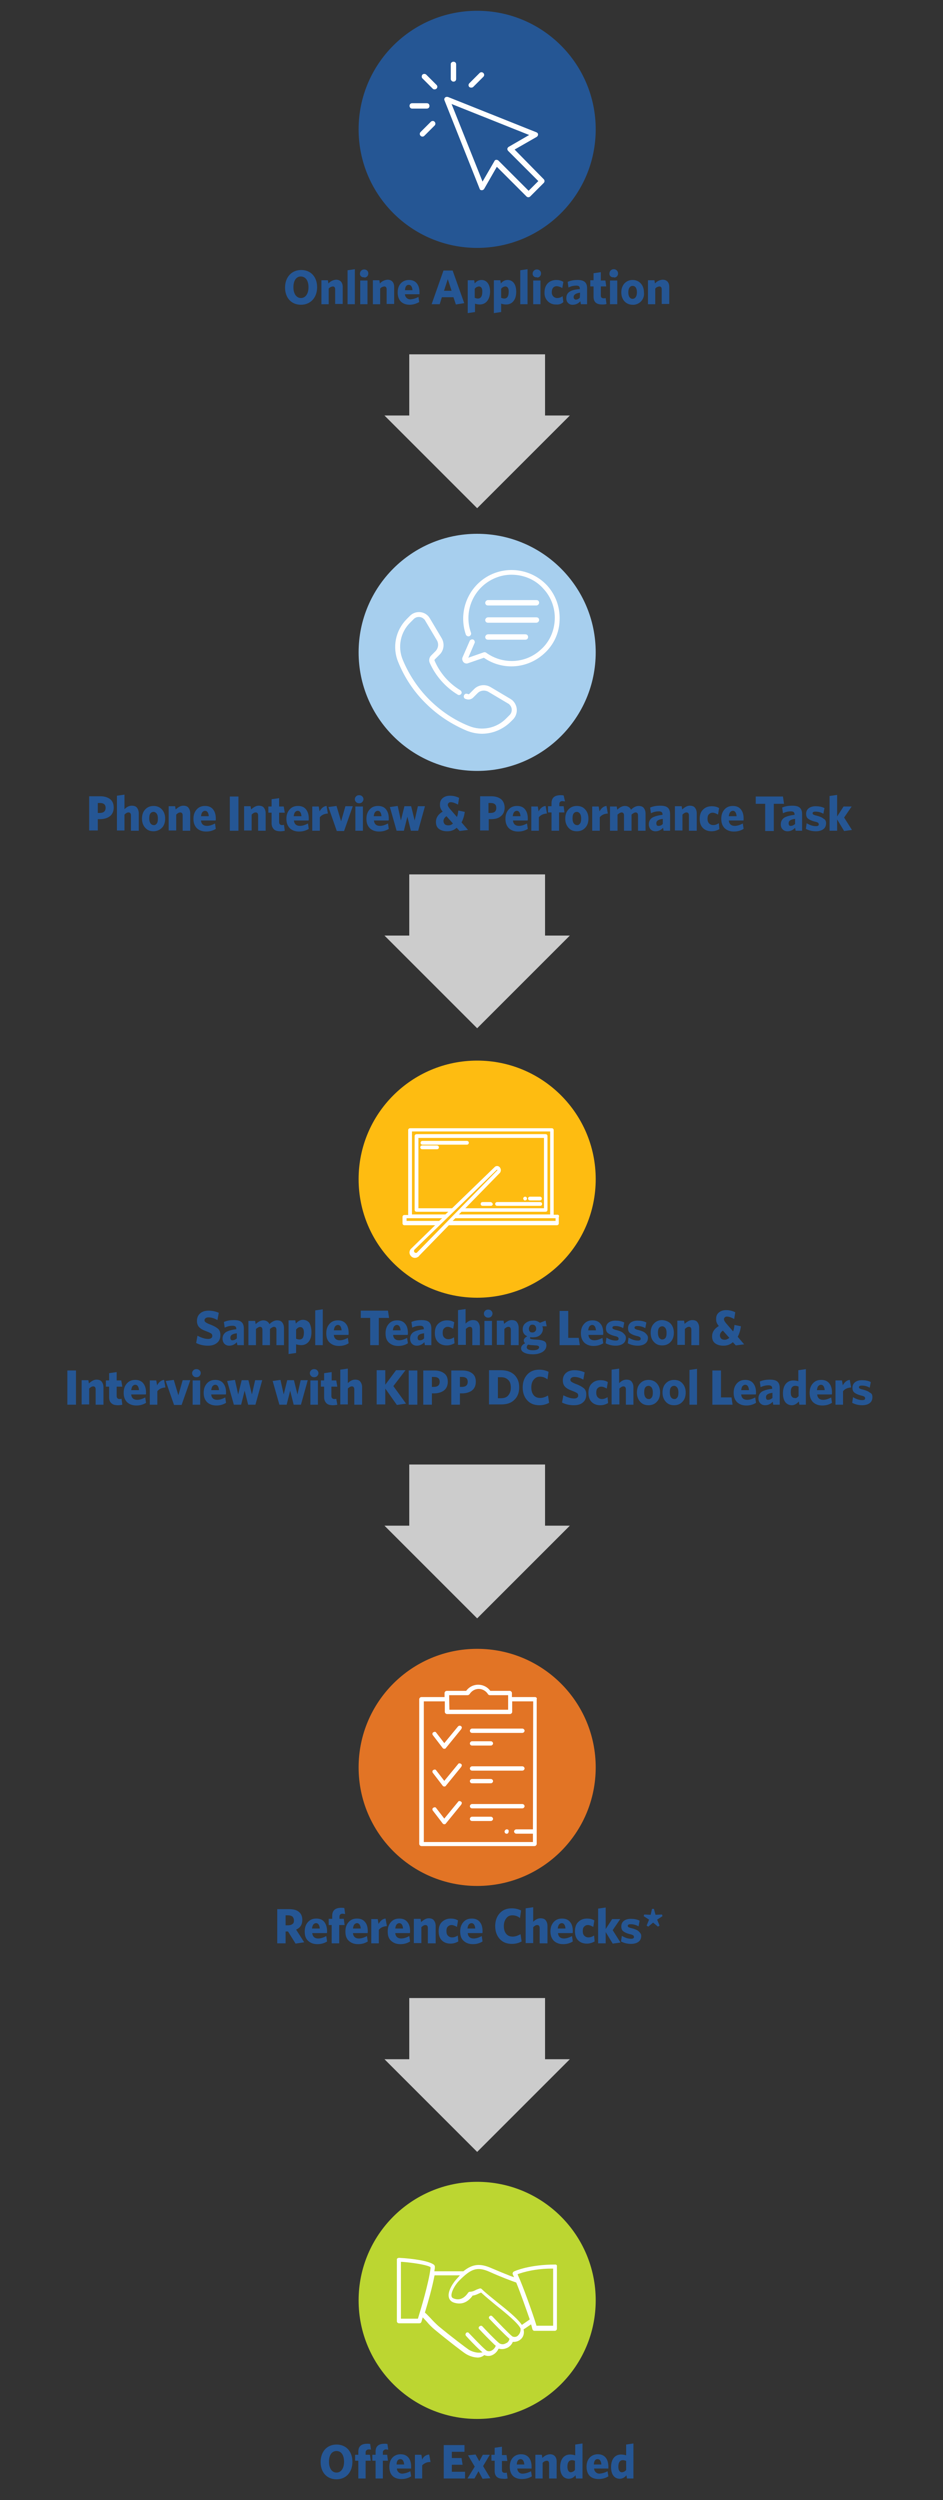 <?xml version="1.0" encoding="utf-8"?>
<!-- Generator: Adobe Illustrator 25.1.0, SVG Export Plug-In . SVG Version: 6.00 Build 0)  -->
<svg version="1.1" id="Layer_1" xmlns="http://www.w3.org/2000/svg" xmlns:xlink="http://www.w3.org/1999/xlink" x="0px" y="0px"
	 viewBox="0 0 350 927.8" style="enable-background:new 0 0 350 927.8;" xml:space="preserve">
<rect x="0" y="0" width="350" height="927.8" fill="#333333" stroke="none"/>
<style type="text/css">
	.st0{fill:#CCCCCC;}
	.st1{fill:#255694;}
	.st2{fill:#FFFFFF;}
	.st3{fill:#A7CFEE;}
	.st4{fill:#FEBC11;}
	.st5{fill:#E27425;}
	.st6{fill:#BCD631;}
	.st7{enable-background:new    ;}
</style>
<polygon class="st0" points="177.1,188.6 211.5,154.2 202.3,154.2 202.3,131.5 151.9,131.5 151.9,154.2 142.7,154.2 "/>
<polygon class="st0" points="177.1,381.6 211.5,347.2 202.3,347.2 202.3,324.5 151.9,324.5 151.9,347.2 142.7,347.2 "/>
<polygon class="st0" points="177.1,600.6 211.5,566.2 202.3,566.2 202.3,543.5 151.9,543.5 151.9,566.2 142.7,566.2 "/>
<polygon class="st0" points="177.1,798.6 211.5,764.2 202.3,764.2 202.3,741.5 151.9,741.5 151.9,764.2 142.7,764.2 "/>
<circle class="st1" cx="177.1" cy="48" r="44"/>
<path class="st2" d="M191,55.5l8.2-4.7c0.3-0.2,0.5-0.5,0.5-0.9c0-0.4-0.3-0.7-0.6-0.8L166.3,36c-0.4-0.1-0.8-0.1-1.1,0.2
	c-0.3,0.3-0.4,0.7-0.2,1.1L178,70c0.1,0.4,0.4,0.6,0.8,0.6c0.4,0,0.7-0.2,0.9-0.5l4.7-8.2l11,11c0.4,0.4,1,0.4,1.4,0l5-5
	c0.4-0.4,0.4-1,0-1.4L191,55.5z M196.2,70.8L185,59.6c-0.2-0.2-0.5-0.3-0.8-0.3c-0.3,0-0.6,0.2-0.7,0.5l-4.4,7.6l-11.5-28.8
	l28.8,11.5l-7.6,4.4c-0.3,0.2-0.4,0.4-0.5,0.7c0,0.3,0.1,0.6,0.3,0.8l11.2,11.2L196.2,70.8z"/>
<path class="st2" d="M158.3,27.8c-0.3-0.4-1-0.5-1.4-0.2s-0.5,1-0.2,1.4c0.1,0.1,0.1,0.1,0.2,0.2l3.8,3.8c0.4,0.3,1.1,0.2,1.4-0.2
	c0.3-0.4,0.3-0.8,0-1.2L158.3,27.8z"/>
<path class="st2" d="M158.4,38.3H153c-0.6,0-1,0.4-1,1c0,0.5,0.4,1,0.9,1c0,0,0.1,0,0.1,0h5.4c0.6,0,1-0.4,1-1S159,38.3,158.4,38.3z
	"/>
<path class="st2" d="M160,45.1l-3.9,3.9c-0.4,0.4-0.4,1,0,1.4c0.4,0.4,1,0.4,1.4,0l3.8-3.8c0.4-0.4,0.4-1,0-1.4
	C161,44.8,160.4,44.8,160,45.1z"/>
<path class="st2" d="M168.3,30.3c0.6,0,1-0.4,1-1v-5.4c0-0.6-0.4-1-1-1c-0.5,0-1,0.4-1,0.9c0,0,0,0.1,0,0.1v5.4
	C167.3,29.8,167.8,30.3,168.3,30.3z"/>
<path class="st2" d="M175.6,32.3l3.8-3.8c0.4-0.4,0.4-1,0-1.4c-0.4-0.4-1-0.4-1.4,0l-3.8,3.8c-0.4,0.4-0.4,1,0,1.4
	C174.6,32.6,175.2,32.6,175.6,32.3z"/>
<circle class="st3" cx="177.1" cy="242.1" r="44"/>
<path class="st2" d="M190.4,260.1c-0.3-0.3-0.6-0.5-0.9-0.7l-7.4-4.4c-2-1.2-4.6-0.9-6.2,0.8l-1.7,1.7c-0.1,0.1-0.3,0.2-0.5,0.1
	c-0.5-0.3-1.1-0.2-1.4,0.3c-0.3,0.5-0.2,1.1,0.3,1.4c0.1,0.1,0.2,0.1,0.3,0.1c0.9,0.4,2,0.2,2.7-0.5l1.7-1.7c1-1,2.6-1.2,3.9-0.5
	l7.4,4.4c0.2,0.1,0.4,0.2,0.5,0.4c1.1,1,1.1,2.8,0.1,3.8c0,0,0,0-0.1,0.1l-1.2,1.2c-3.6,3.7-9.1,4.8-13.9,2.8
	c-5.5-2.2-10.5-5.6-14.7-9.8c-4.2-4.2-7.5-9.2-9.8-14.7c-2-4.8-0.9-10.3,2.8-13.9l1.2-1.2c1-1.1,2.8-1.1,3.8-0.1c0,0,0,0,0.1,0.1
	c0.2,0.1,0.3,0.3,0.4,0.5l4.4,7.4c0.7,1.3,0.5,2.8-0.5,3.9l-1.7,1.7c-0.7,0.7-0.9,1.8-0.5,2.7c2.2,4.9,5.8,9,10.4,11.8
	c0.4,0.3,1,0.1,1.3-0.3c0.3-0.4,0.1-1-0.3-1.3c-4.3-2.6-7.6-6.4-9.6-11l0,0c-0.1-0.2,0-0.4,0.1-0.5l1.7-1.7c1.7-1.6,2-4.2,0.8-6.2
	l-4.4-7.4c-0.2-0.3-0.4-0.6-0.7-0.9c-1.8-1.8-4.8-1.8-6.6,0l-1.2,1.2c-4.2,4.2-5.5,10.5-3.2,16c2.3,5.7,5.8,11,10.2,15.3
	c4.4,4.4,9.6,7.8,15.3,10.2c1.8,0.7,3.7,1.1,5.6,1.1c3.9,0,7.7-1.6,10.5-4.3l1.2-1.2C192.3,264.8,192.2,262,190.4,260.1z"/>
<path class="st2" d="M203,217.2c-6.8-7.2-18.2-7.6-25.4-0.8c-5.2,4.9-7,12.4-4.7,19.1c0.2,0.5,0.8,0.8,1.3,0.6
	c0.5-0.2,0.8-0.8,0.6-1.3c-3-8.4,1.4-17.6,9.8-20.6c1.9-0.7,4-1,6-0.9c4.3,0.2,8.3,2,11.1,5.2c2.9,3.1,4.4,7.3,4.2,11.5
	c-0.2,4.3-2,8.3-5.2,11.1c-5.6,5.2-14.1,5.6-20.3,1.1c-0.3-0.2-0.6-0.2-0.9-0.1l-5.7,2l2.4-5.6c0.1-0.5-0.2-1.1-0.7-1.2
	c-0.4-0.1-0.8,0.1-1.1,0.4l-2.7,6.2c-0.3,0.6-0.1,1.3,0.3,1.8c0.4,0.5,1.2,0.7,1.8,0.4l5.8-2c3,2.1,6.6,3.2,10.2,3.2
	c4.5,0,8.8-1.7,12.1-4.7c3.6-3.2,5.7-7.7,5.8-12.5C207.9,225.3,206.2,220.7,203,217.2z"/>
<path class="st2" d="M199.1,224.7h-18c-0.6,0-1-0.4-1-1c0-0.5,0.5-1,1-1h18c0.6,0,1,0.4,1,1C200.1,224.2,199.6,224.7,199.1,224.7z"
	/>
<path class="st2" d="M199.1,231.1h-18c-0.6,0-1-0.4-1-1c0-0.5,0.5-1,1-1h18c0.6,0,1,0.4,1,1C200.1,230.6,199.6,231.1,199.1,231.1z"
	/>
<path class="st2" d="M195,237.4h-13.9c-0.6,0-1-0.4-1-1c0-0.5,0.5-1,1-1H195c0.6,0,1,0.4,1,1S195.6,237.4,195,237.4z"/>
<path class="st2" d="M205.6,445.9h-1.4v-31.5c0-0.4-0.3-0.7-0.7-0.7c0,0,0,0,0,0h-52.6c-0.4,0-0.7,0.3-0.7,0.7c0,0,0,0,0,0v31.5
	h-1.4c-0.4,0-0.7,0.3-0.7,0.7c0,0,0,0,0,0v2.4c0,0.4,0.3,0.7,0.7,0.7c0,0,0,0,0,0h11.4l-8.7,8.5c-0.4,0.4-0.6,0.9-0.6,1.4
	c0,0.5,0.2,1,0.6,1.4c0.4,0.4,0.9,0.6,1.4,0.6c0.5,0,1-0.2,1.4-0.6l11-11.3h40.1c0.4,0,0.7-0.3,0.7-0.7c0,0,0,0,0,0v-2.4
	C206.3,446.2,206,445.9,205.6,445.9z M151.7,415.1H203v30.8h-33.9l1-1h31.2c0.4,0,0.7-0.3,0.7-0.7c0,0,0,0,0,0v-27.4
	c0-0.4-0.3-0.7-0.7-0.7c0,0,0,0,0,0h-47.9c-0.4,0-0.7,0.3-0.7,0.7c0,0,0,0,0,0v27.4c0,0.4,0.3,0.7,0.7,0.7c0,0,0,0,0,0h11.8l-1.1,1
	h-12.4L151.7,415.1L151.7,415.1z M184.2,428.3c-0.5-0.6-1.3-0.6-1.9-0.1c0,0-0.1,0.1-0.1,0.1l-15.7,15.2H154v-26.1h46.6v26.1h-29.2
	l12.9-13.2C184.8,429.7,184.8,428.8,184.2,428.3L184.2,428.3z M149.6,448.3v-1h13.2l-1.1,1H149.6z M153.6,460
	c-0.3,0.3-0.7,0.2-1-0.1c-0.2-0.3-0.2-0.6,0-0.9l30.5-29.7h0.2v0.2L153.6,460z M205,448.3h-38.2l1-1H205V448.3z"/>
<path class="st2" d="M185.3,418.4h-16.5c-0.4,0-0.7,0.3-0.7,0.7c0,0.4,0.3,0.7,0.7,0.7h16.5c0.4,0,0.7-0.3,0.7-0.7
	C186,418.7,185.7,418.4,185.3,418.4C185.3,418.4,185.3,418.4,185.3,418.4z"/>
<path class="st2" d="M179.8,420.3h-5.5c-0.4,0-0.7,0.3-0.7,0.7c0,0.4,0.3,0.7,0.7,0.7h5.5c0.4,0,0.7-0.3,0.7-0.7
	C180.5,420.6,180.2,420.3,179.8,420.3z"/>
<path class="st2" d="M178.6,441.3h-3.1c-0.4,0-0.7,0.3-0.7,0.7c0,0.4,0.3,0.7,0.7,0.7h3.1c0.4,0,0.7-0.3,0.7-0.7
	C179.3,441.6,179,441.3,178.6,441.3C178.6,441.3,178.6,441.3,178.6,441.3z"/>
<path class="st2" d="M168.4,441.9c0,0.4,0.3,0.7,0.7,0.7c0,0,0,0,0,0h16c0.4,0,0.7-0.3,0.7-0.7c0-0.4-0.3-0.7-0.7-0.7c0,0,0,0,0,0
	h-16C168.7,441.3,168.5,441.5,168.4,441.9z"/>
<path class="st2" d="M175.2,440.7h3.7c0.4,0,0.7-0.3,0.7-0.7c0-0.4-0.3-0.7-0.7-0.7h-3.7c-0.4,0-0.7,0.3-0.7,0.7
	C174.5,440.4,174.8,440.7,175.2,440.7z"/>
<path class="st2" d="M177.1,440.7c0.2,0,0.3-0.1,0.5-0.2c0.1-0.1,0.2-0.3,0.2-0.5c0-0.2-0.1-0.3-0.2-0.5c-0.1-0.1-0.3-0.2-0.5-0.2
	c-0.2,0-0.3,0.1-0.5,0.2c-0.1,0.1-0.2,0.3-0.2,0.5c0,0.2,0.1,0.3,0.2,0.5C176.8,440.6,176.9,440.7,177.1,440.7z"/>
<circle class="st4" cx="177.1" cy="437.6" r="44"/>
<path class="st2" d="M206.9,450.8h-1.4v-31.4c0-0.4-0.3-0.7-0.7-0.7c0,0,0,0,0,0h-52.6c-0.4,0-0.7,0.3-0.7,0.7c0,0,0,0,0,0l0,0v31.5
	h-1.4c-0.4,0-0.7,0.3-0.7,0.7c0,0,0,0,0,0l0,0v2.4c0,0.4,0.3,0.7,0.7,0.7c0,0,0,0,0,0h11.4l-8.7,8.5c-0.9,0.7-1.1,1.9-0.4,2.8
	s1.9,1.1,2.8,0.4c0.2-0.1,0.3-0.2,0.4-0.4l11-11.3h40.1c0.4,0,0.7-0.3,0.7-0.7c0,0,0,0,0,0l0,0v-2.4c0.2-0.2,0.1-0.4,0-0.6
	c0,0-0.1-0.1-0.2-0.1C207.1,450.8,207,450.7,206.9,450.8z M152.9,419.9h51.3v30.8h-33.9l1-1h31.2c0.4,0,0.7-0.3,0.7-0.7c0,0,0,0,0,0
	l0,0v-27.4c0-0.4-0.3-0.7-0.7-0.7c0,0,0,0,0,0h-47.9c-0.4,0-0.7,0.3-0.7,0.7c0,0,0,0,0,0l0,0V449c0,0.4,0.3,0.7,0.7,0.7c0,0,0,0,0,0
	h11.8l-1.1,1h-12.4V419.9z M185.5,433.2c-0.5-0.6-1.3-0.6-1.8-0.2c0,0,0,0-0.1,0.1l-0.1,0.1l-15.7,15.2h-12.5v-26.1h46.6v26.1h-29.2
	l12.9-13.2C186,434.6,186,433.8,185.5,433.2L185.5,433.2z M150.9,453.1v-1h13.2l-1.1,1H150.9z M154.8,464.8c-0.3,0.3-0.7,0.2-1-0.1
	c0,0,0,0,0,0c-0.2-0.3-0.2-0.6,0-0.9l30.6-29.7h0.2v0.2L154.8,464.8z M206.2,453.1H168l1-1h37.2L206.2,453.1z"/>
<path class="st2" d="M173.3,423.4h-16.5c-0.4,0-0.7,0.3-0.7,0.7c0,0.4,0.3,0.7,0.7,0.7h16.5c0.4,0,0.7-0.3,0.7-0.7c0,0,0,0,0,0l0,0
	C174,423.7,173.7,423.4,173.3,423.4C173.3,423.4,173.3,423.4,173.3,423.4z"/>
<path class="st2" d="M162.2,425.1h-5.5c-0.4,0-0.7,0.3-0.7,0.7c0,0.4,0.3,0.7,0.7,0.7h5.5c0.4,0,0.7-0.3,0.7-0.7c0,0,0,0,0,0
	C162.9,425.4,162.6,425.1,162.2,425.1z"/>
<path class="st2" d="M182.2,446.1h-3.1c-0.4,0-0.7,0.3-0.7,0.7c0,0.4,0.3,0.7,0.7,0.7c0,0,0,0,0,0h3.1c0.4,0,0.7-0.3,0.7-0.7
	c0,0,0,0,0,0l0,0C182.8,446.5,182.5,446.2,182.2,446.1z"/>
<path class="st2" d="M183.8,446.8c0,0.4,0.3,0.7,0.7,0.7c0,0,0,0,0,0h16c0.4,0,0.7-0.3,0.7-0.7c0-0.4-0.3-0.7-0.7-0.7c0,0,0,0,0,0
	h-16C184.1,446.1,183.8,446.4,183.8,446.8C183.8,446.8,183.8,446.8,183.8,446.8z"/>
<path class="st2" d="M196.7,445.5h3.7c0.4,0,0.7-0.3,0.7-0.7c0-0.4-0.3-0.7-0.7-0.7c0,0,0,0,0,0h-3.7c-0.4,0-0.7,0.3-0.7,0.7
	c0,0,0,0,0,0l0,0C196,445.2,196.3,445.5,196.7,445.5C196.7,445.5,196.7,445.5,196.7,445.5z"/>
<path class="st2" d="M194.9,445.5c0.2,0,0.3-0.1,0.5-0.2c0.1-0.1,0.2-0.3,0.2-0.5c0-0.2-0.1-0.3-0.2-0.5c-0.1-0.1-0.3-0.2-0.5-0.2
	c-0.2,0-0.3,0.1-0.5,0.2c-0.1,0.1-0.2,0.3-0.2,0.5c0,0.2,0.1,0.3,0.2,0.5S194.7,445.5,194.9,445.5z"/>
<circle class="st5" cx="177.1" cy="655.9" r="44"/>
<path class="st2" d="M198.6,629.8H190v-1.5c0-0.4-0.4-0.8-0.8-0.8H182l-0.1-0.1c-1.8-2.4-5.3-2.9-7.7-1.1c-0.4,0.3-0.8,0.7-1.1,1.1
	l-0.1,0.1h-7.2c-0.4,0-0.8,0.4-0.8,0.8v1.5h-8.6c-0.4,0-0.8,0.4-0.8,0.8v53.7c0,0.4,0.4,0.8,0.8,0.8h42c0.4,0,0.8-0.4,0.8-0.8v-53.7
	C199.4,630.2,199,629.8,198.6,629.8z M166.7,629.1h6.9c0.3,0,0.5-0.2,0.7-0.4c1.2-1.9,3.6-2.5,5.5-1.3c0.5,0.3,1,0.8,1.3,1.3
	c0.1,0.2,0.4,0.4,0.7,0.4h6.8v5.4h-21.8L166.7,629.1z M197.8,678.9h-6.2c-0.4,0-0.8,0.4-0.8,0.8c0,0.4,0.4,0.8,0.8,0.8h6.2v3.1
	h-40.5v-52.2h7.8v3.9c0,0.4,0.4,0.8,0.8,0.8h23.4c0.4,0,0.8-0.4,0.8-0.8v-3.9h7.8L197.8,678.9z"/>
<path class="st2" d="M161.9,643c-0.1-0.2-0.3-0.3-0.5-0.3h-0.1c-0.2,0-0.3,0.1-0.5,0.2c-0.2,0.1-0.3,0.3-0.3,0.5
	c0,0.2,0,0.4,0.2,0.6l3.6,4.7c0.2,0.3,0.7,0.4,1,0.2c0.1,0,0.1-0.1,0.2-0.2l5.7-7c0.1-0.2,0.2-0.4,0.2-0.6c0-0.2-0.1-0.4-0.3-0.5
	c-0.3-0.3-0.8-0.2-1.1,0.1l-5.1,6.2L161.9,643z"/>
<path class="st2" d="M175.2,643.1h18.7c0.4,0,0.8-0.4,0.8-0.8c0-0.4-0.4-0.8-0.8-0.8c0,0,0,0,0,0h-18.7c-0.4,0-0.8,0.4-0.8,0.8
	C174.4,642.7,174.7,643.1,175.2,643.1C175.2,643.1,175.2,643.1,175.2,643.1z"/>
<path class="st2" d="M175.2,647.8h7c0.4,0,0.8-0.4,0.8-0.8c0-0.4-0.4-0.8-0.8-0.8h-7c-0.4,0-0.8,0.4-0.8,0.8
	C174.4,647.4,174.7,647.8,175.2,647.8C175.2,647.8,175.2,647.8,175.2,647.8z"/>
<path class="st2" d="M170,654.7l-5.1,6.2l-3-3.9c-0.1-0.2-0.3-0.3-0.5-0.3h-0.1c-0.2,0-0.3,0.1-0.5,0.2c-0.2,0.1-0.3,0.3-0.3,0.5
	c0,0.2,0,0.4,0.2,0.6l3.6,4.7c0.2,0.3,0.7,0.4,1,0.2c0.1,0,0.1-0.1,0.2-0.2l5.7-7c0.1-0.2,0.2-0.4,0.2-0.6c0-0.2-0.1-0.4-0.3-0.5
	C170.7,654.3,170.2,654.3,170,654.7z"/>
<path class="st2" d="M175.2,657.1h18.7c0.4,0,0.8-0.4,0.8-0.8c0-0.4-0.4-0.8-0.8-0.8c0,0,0,0,0,0h-18.7c-0.4,0-0.8,0.4-0.8,0.8
	C174.4,656.7,174.7,657.1,175.2,657.1C175.2,657.1,175.2,657.1,175.2,657.1z"/>
<path class="st2" d="M175.2,661.8h7c0.4,0,0.8-0.4,0.8-0.8c0-0.4-0.4-0.8-0.8-0.8h-7c-0.4,0-0.8,0.4-0.8,0.8
	C174.4,661.4,174.7,661.8,175.2,661.8C175.2,661.8,175.2,661.8,175.2,661.8z"/>
<path class="st2" d="M170,668.7l-5.1,6.2l-3-3.9c-0.1-0.2-0.3-0.3-0.5-0.3h-0.1c-0.2,0-0.3,0.1-0.5,0.2c-0.2,0.1-0.3,0.3-0.3,0.5
	c0,0.2,0,0.4,0.2,0.6l3.6,4.7c0.2,0.3,0.7,0.4,1,0.2c0.1,0,0.1-0.1,0.2-0.2l5.7-7c0.1-0.2,0.2-0.4,0.2-0.6c0-0.2-0.1-0.4-0.3-0.5
	C170.7,668.3,170.2,668.3,170,668.7z"/>
<path class="st2" d="M175.2,671.1h18.7c0.4,0,0.8-0.4,0.8-0.8c0-0.4-0.4-0.8-0.8-0.8c0,0,0,0,0,0h-18.7c-0.4,0-0.8,0.4-0.8,0.8
	C174.4,670.7,174.7,671.1,175.2,671.1C175.2,671.1,175.2,671.1,175.2,671.1z"/>
<path class="st2" d="M175.2,675.8h7c0.4,0,0.8-0.4,0.8-0.8c0-0.4-0.4-0.8-0.8-0.8h-7c-0.4,0-0.8,0.4-0.8,0.8
	C174.4,675.4,174.7,675.8,175.2,675.8C175.2,675.8,175.2,675.8,175.2,675.8z"/>
<path class="st2" d="M188.7,679.1c-0.4-0.3-0.9-0.3-1.2,0.1c-0.3,0.3-0.3,0.8,0,1.1c0.3,0.3,0.8,0.3,1.1,0c0.1-0.2,0.2-0.4,0.2-0.6
	C188.8,679.5,188.8,679.3,188.7,679.1L188.7,679.1z"/>
<circle class="st6" cx="177.1" cy="853.7" r="44"/>
<path class="st2" d="M206.1,840.4c-9.5,0-14.8,2.3-15.4,2.6c-0.2,0.1-0.3,0.3-0.4,0.5c-0.1,0.2,0,0.4,0,0.5l0.5,1.1l-1.2-0.4
	c-1.8-0.7-4.5-1.8-7.3-3c-4.1-1.8-6.9-1.5-10.2,1.1l-0.1,0.1h-10.8l0.1-0.6c0.1-0.4,0.1-0.7,0.1-1.1c0-0.2-0.1-0.4-0.2-0.6
	c-1.6-1.5-7.8-2.4-13.1-2.7c-0.2,0-0.4,0.1-0.6,0.2c-0.2,0.1-0.2,0.3-0.2,0.6v22.7c0,0.4,0.3,0.8,0.8,0.8c0,0,0,0,0,0h7.6
	c0.3,0,0.6-0.2,0.7-0.5l0.5-1.7l1.5,1.6c0.9,1.1,1.9,2.1,3,3c4.7,3.9,10.3,8.2,11.4,8.9c1.3,0.8,2.7,1.3,4.2,1.4
	c0.9,0.1,1.8-0.2,2.5-0.7l0.2-0.2l0.3,0.1c0.8,0.3,1.7,0.3,2.5,0c1-0.4,1.9-1.2,2.4-2.2l0.2-0.3l0.4,0.1c1,0.2,1.9,0,2.8-0.4
	c0.8-0.4,1.5-1.1,1.9-1.9l0.1-0.3h0.4c0.9,0,1.8-0.3,2.5-0.9c1-0.8,1.4-2.1,1.2-3.4l-0.1-0.3l2.8-1.9l0.2,0.6l0.3,1.2
	c0.1,0.3,0.4,0.6,0.7,0.6h7.6c0.4,0,0.8-0.3,0.8-0.8c0,0,0,0,0,0l0,0v-23.1c0.1-0.3-0.1-0.6-0.4-0.7c0,0,0,0,0,0L206.1,840.4z
	 M155.2,860.2l-0.1,0.3h-6.3v-21.1h0.5c3.8,0.3,8.5,1,10.2,1.8l0.3,0.2v0.4C159.1,847.4,156.1,857.3,155.2,860.2L155.2,860.2z
	 M192.3,866.7c-0.5,0.6-1.4,0.7-2.1,0.4c-1.1-0.8-5.2-5.1-7.5-7.5c-0.3-0.3-0.7-0.3-1,0c-0.3,0.2-0.3,0.7-0.1,0.9c0,0,0,0,0.1,0.1
	c1.6,1.7,5.5,5.7,7.2,7.2l0.2,0.2l-0.1,0.3c-0.2,0.6-0.6,1.1-1.2,1.3c-0.8,0.5-1.7,0.5-2.5,0c-1.6-1.3-5.4-5.3-6.3-6.3
	c-0.3-0.3-0.8-0.2-1.1,0.1c-0.3,0.2-0.3,0.7-0.1,0.9c0,0,0,0,0.1,0.1c0.9,1,4,4.2,5.8,5.9l0.3,0.2l-0.1,0.3
	c-0.3,0.7-0.9,1.3-1.6,1.6c-0.7,0.3-1.5,0.2-2-0.3c-1.8-1.5-5.2-5.2-6.3-6.3c-0.2-0.3-0.7-0.3-0.9-0.1c0,0,0,0-0.1,0.1
	c-0.3,0.3-0.3,0.8,0,1.1c0.7,0.8,3.3,3.6,5.3,5.4l0.8,0.7l-1,0.1h-0.7c-1.2-0.1-2.4-0.5-3.4-1.1c-0.9-0.6-6.5-4.8-11.3-8.8
	c-1-0.9-2-1.9-2.9-2.9c-0.8-0.8-1.4-1.5-1.9-1.9l-0.2-0.2l0.1-0.3c1.1-3.6,2.6-8.9,3.4-13.1l0.1-0.4h9.4l-0.8,0.9
	c-1.6,1.6-3.9,5-3.3,7.3c0.2,0.9,0.9,1.6,1.8,1.9c2.7,0.9,5,0.1,6.9-2.4l0.1-0.2h0.2c0.6-0.1,1.2-0.3,1.8-0.6
	c0.2-0.1,0.5-0.2,0.9-0.4l0.3-0.1l0.2,0.2c1.5,1.4,3.5,3,5.4,4.6c3.8,3,8,6.5,9,8.5C193.3,865.1,193,866,192.3,866.7L192.3,866.7z
	 M193.7,862.8l-0.3-0.4c-1.7-2.3-5.3-5.2-8.7-7.9c-2.3-1.9-4.5-3.6-5.9-5c-0.2-0.2-0.5-0.3-0.8-0.2c-0.6,0.2-1.2,0.4-1.7,0.7
	c-0.6,0.3-1.2,0.5-1.9,0.5c-0.2,0-0.4,0.1-0.6,0.3c-1.5,2.2-3.3,3-5.4,2.2c-0.5-0.2-0.7-0.4-0.8-0.8c-0.3-1.4,1.2-4.2,2.9-5.9
	c4.2-4.2,6.5-5.3,11.2-3.2c4.2,1.9,8.5,3.5,9.7,3.9l0.2,0.1l0.1,0.2c1.5,3.7,3.5,9.4,4.8,13.1l0.1,0.4L193.7,862.8z M205.3,863.1
	h-6.2l-0.1-0.4c-1.2-3.9-4.8-14.1-6.7-18.2l-0.2-0.5l0.5-0.2c3.9-1.3,8.1-1.9,12.2-1.9h0.5V863.1L205.3,863.1z"/>
<path class="st1" d="M111.7,113.1c-3.6,0-5.9-2.6-5.9-6.4s2.4-6.5,6-6.5s5.9,2.6,5.9,6.4S115.3,113.1,111.7,113.1z M111.7,102.6
	c-1.8,0-2.8,1.6-2.8,4s1.1,4,2.8,4s2.8-1.6,2.8-4S113.5,102.7,111.7,102.6z"/>
<path class="st1" d="M124.4,112.9v-5.5c0-0.6-0.2-1.1-0.9-1.1c-0.6,0.1-1.1,0.3-1.5,0.8v5.8h-2.7V104h2.4l0.2,1.2
	c0.7-0.8,1.7-1.3,2.8-1.4c1.6,0,2.5,1,2.5,2.7v6.3h-2.8V112.9z"/>
<path class="st1" d="M129,112.9v-12.6l2.7-0.4v13H129z"/>
<path class="st1" d="M135.1,102.9c-0.7,0.1-1.4-0.4-1.5-1.1c0-0.1,0-0.1,0-0.2v-0.1c0-0.8,0.7-1.5,1.5-1.5c0,0,0.1,0,0.1,0
	c0.8,0,1.5,0.6,1.5,1.4c0,0,0,0,0,0.1c0,0.8-0.6,1.5-1.4,1.5c0,0,0,0,0,0L135.1,102.9z M133.7,112.9v-8.8h2.7v8.8H133.7z"/>
<path class="st1" d="M143.5,112.9v-5.5c0-0.6-0.2-1.1-0.9-1.1c-0.6,0.1-1.1,0.3-1.5,0.8v5.8h-2.7V104h2.4l0.2,1.2
	c0.7-0.8,1.7-1.3,2.8-1.4c1.6,0,2.5,1,2.5,2.7v6.3h-2.8V112.9z"/>
<path class="st1" d="M152.1,113.1c-2.6,0-4.5-1.4-4.5-4.6c0-2.9,1.8-4.6,4.2-4.6c2.7,0,3.9,2,3.9,4.6v0.7h-5.4c0,1,0.9,1.9,1.9,1.9
	h0.2c1-0.1,2-0.4,2.9-0.9l0.3,1.9C154.5,112.7,153.3,113.1,152.1,113.1z M150.3,107.7h2.8c-0.1-1.3-0.6-2-1.4-2
	S150.4,106.3,150.3,107.7z"/>
<path class="st1" d="M164.6,100.4h3.4l4.3,12.1l-3.1,0.5l-0.9-2.7H164l-0.8,2.6h-3L164.6,100.4z M164.8,107.9h2.8l-1.4-4.3
	L164.8,107.9z"/>
<path class="st1" d="M178.1,113c-0.6,0-1.2-0.1-1.8-0.3v3.1l-2.7,0.4V104h2.4l0.2,1.2c0.6-0.8,1.5-1.3,2.5-1.3
	c1.8,0,3.2,1.4,3.2,4.4C181.8,111.6,180,113,178.1,113z M177.7,106.3c-0.6,0.1-1.2,0.4-1.5,0.9v3.3c0.4,0.2,0.8,0.3,1.2,0.3
	c0.9,0,1.6-0.7,1.6-2.4C179.1,106.9,178.5,106.3,177.7,106.3L177.7,106.3z"/>
<path class="st1" d="M187.9,113c-0.6,0-1.3-0.1-1.9-0.3v3.1l-2.7,0.4V104h2.4l0.2,1.2c0.6-0.8,1.5-1.3,2.5-1.3
	c1.8,0,3.2,1.4,3.2,4.4C191.6,111.6,189.8,113,187.9,113z M187.5,106.3c-0.6,0.1-1.2,0.4-1.5,0.9v3.3c0.4,0.2,0.8,0.3,1.2,0.3
	c0.9,0,1.6-0.7,1.6-2.4C188.9,106.9,188.3,106.3,187.5,106.3z"/>
<path class="st1" d="M193.1,112.9v-12.6l2.7-0.4v13H193.1z"/>
<path class="st1" d="M199.2,102.9c-0.7,0.1-1.4-0.4-1.5-1.1c0-0.1,0-0.1,0-0.2v-0.1c0-0.8,0.7-1.5,1.5-1.5c0,0,0.1,0,0.1,0
	c0.8,0,1.5,0.6,1.5,1.4c0,0,0,0,0,0.1c0,0.8-0.6,1.5-1.4,1.5c0,0,0,0,0,0C199.3,102.9,199.3,102.9,199.2,102.9z M197.9,112.9v-8.8
	h2.7v8.8H197.9z"/>
<path class="st1" d="M206.4,113c-2.3,0.1-4.2-1.7-4.3-4c0-0.2,0-0.3,0-0.5c0-3.1,2-4.6,4.4-4.6c0.9,0,1.8,0.2,2.6,0.7l-0.4,2.3
	c-0.6-0.4-1.3-0.6-2-0.7c-1.1,0-1.9,0.7-1.9,2.2c-0.1,1.1,0.7,2.1,1.8,2.2c0,0,0,0,0,0h0.2c0.7,0,1.4-0.2,2-0.7l0.3,2.2
	C208.4,112.8,207.4,113.1,206.4,113z"/>
<path class="st1" d="M215.6,112.9l-0.2-1.1c-0.7,0.8-1.7,1.3-2.8,1.3c-1.2,0.1-2.3-0.8-2.4-2.1c0,0,0,0,0,0v-0.4
	c0-2.1,1.6-3.1,5-3.3v-0.2c0-0.8-0.4-1.1-1.3-1.1c-1,0-2,0.2-2.9,0.7l-0.3-2.1c1.1-0.5,2.4-0.7,3.6-0.7c2.4,0,3.6,0.8,3.6,3.1v5.9
	L215.6,112.9z M215.3,108.6c-1.9,0.3-2.4,0.9-2.4,1.7c0,0.4,0.3,0.8,0.7,0.9h0.1c0.6,0,1.1-0.3,1.5-0.7L215.3,108.6L215.3,108.6z"/>
<path class="st1" d="M223.5,113c-1.9,0-3.2-0.7-3.2-2.9v-3.8h-1.2V104h1.2v-2.6l2.7-0.4v3.1h1.7l0.3,2.2h-2v3.4c0,0.7,0.4,1,1.1,1
	c0.2,0,0.5,0,0.7-0.1l0.3,2.2C224.6,113,224,113,223.5,113z"/>
<path class="st1" d="M227.7,102.9c-0.7,0.1-1.4-0.4-1.5-1.1c0-0.1,0-0.1,0-0.2v-0.1c0-0.9,0.7-1.6,1.6-1.6s1.6,0.7,1.6,1.6
	c0,0,0,0,0,0c0,0.8-0.6,1.5-1.4,1.5c0,0,0,0,0,0C227.8,102.9,227.8,102.9,227.7,102.9z M226.4,112.9v-8.8h2.7v8.8H226.4z"/>
<path class="st1" d="M234.8,113.1c-2.4,0-4.2-1.8-4.2-4.6s1.8-4.6,4.2-4.6s4.2,1.8,4.2,4.6c0.3,2.3-1.3,4.3-3.6,4.6
	C235.2,113.1,235,113.1,234.8,113.1z M234.8,106.1c-1,0-1.6,0.9-1.6,2.4s0.6,2.4,1.6,2.4s1.6-1,1.6-2.4S235.9,106.1,234.8,106.1z"/>
<path class="st1" d="M245.6,112.9v-5.5c0-0.6-0.2-1.1-0.9-1.1c-0.6,0.1-1.1,0.3-1.5,0.8v5.8h-2.7V104h2.4l0.2,1.2
	c0.7-0.8,1.7-1.3,2.8-1.4c1.6,0,2.5,1,2.5,2.7v6.3h-2.8V112.9z"/>
<path class="st1" d="M124.9,920.1c-3.6,0-5.9-2.6-5.9-6.4s2.3-6.5,5.9-6.5s5.9,2.6,5.9,6.4S128.5,920.1,124.9,920.1z M124.9,909.6
	c-1.8,0-2.8,1.6-2.8,4s1.1,4,2.8,4s2.8-1.6,2.8-4S126.7,909.6,124.9,909.6z"/>
<path class="st1" d="M136.8,909c-0.5,0-1,0.4-1.1,0.9v1.1h1.6l0.3,2.2h-1.9v6.6H133v-6.6h-1.2V911h1.2v-1.2c0-2.1,1.3-2.9,3.3-2.9
	c0.4,0,0.7,0,1.1,0.1l0.3,2.1C137.4,909,137.1,909,136.8,909z M143.2,909c-0.5,0-1,0.4-1.1,0.9v1.1h1.6l0.3,2.2h-1.9v6.6h-2.7v-6.6
	h-1.2V911h1.2v-1.2c0-2.1,1.3-2.9,3.3-2.9c0.4,0,0.7,0,1.1,0.1l0.3,2.1C143.9,909.1,143.5,909,143.2,909L143.2,909z"/>
<path class="st1" d="M149,920c-2.7,0-4.5-1.4-4.5-4.6c0-2.9,1.8-4.6,4.2-4.6c2.7,0,3.9,2,3.9,4.6v0.7h-5.3c0,1,0.9,1.9,1.9,1.9h0
	h0.2c1-0.1,2-0.4,2.9-0.9l0.3,1.9C151.5,919.7,150.3,920,149,920z M147.2,914.6h2.8c-0.1-1.3-0.6-2-1.4-2S147.2,913.2,147.2,914.6
	L147.2,914.6z"/>
<path class="st1" d="M156.7,914.9v4.9H154V911h2.4l0.3,1.8c0.4-1.1,1.4-1.8,2.6-1.9l0.5,2.8C158.6,913.6,157.5,914.1,156.7,914.9z"
	/>
<path class="st1" d="M164.7,919.8v-12.4h7.7v2.5h-4.7v2.3h3.6l0.4,2.5h-4v2.6h4.9v2.5H164.7z"/>
<path class="st1" d="M179.1,919.9l-1.5-2.8l-1.5,2.7h-2.6l2.7-4.4l-2.5-4.2l2.8-0.3l1.4,2.5l1.3-2.4h2.6l-2.5,4.2l2.7,4.5
	L179.1,919.9z"/>
<path class="st1" d="M186.8,919.9c-1.9,0-3.2-0.7-3.2-2.9v-3.8h-1.2V911h1.2v-2.6l2.7-0.4v3.1h1.7l0.3,2.2h-2v3.4c0,0.7,0.4,1,1.1,1
	c0.2,0,0.5,0,0.7-0.1l0.3,2.2C187.9,919.9,187.3,920,186.8,919.9z"/>
<path class="st1" d="M193.7,920c-2.7,0-4.5-1.4-4.5-4.6c0-2.9,1.8-4.6,4.2-4.6c2.7,0,3.9,2,3.9,4.6v0.7H192c0,1,0.8,1.9,1.8,1.9
	c0,0,0.1,0,0.1,0h0.3c1-0.1,2-0.4,2.9-0.9l0.3,1.9C196.3,919.7,195,920,193.7,920z M191.8,914.6h2.8c-0.1-1.3-0.6-2-1.4-2
	S191.9,913.2,191.8,914.6z"/>
<path class="st1" d="M203.8,919.8v-5.5c0-0.6-0.2-1.1-0.9-1.1c-0.6,0.1-1.1,0.3-1.5,0.8v5.8h-2.7V911h2.4l0.2,1.2
	c0.7-0.8,1.7-1.3,2.8-1.4c1.6,0,2.5,1,2.5,2.7v6.3H203.8z"/>
<path class="st1" d="M213.8,919.8l-0.2-1.2c-0.6,0.8-1.5,1.3-2.5,1.3c-1.8,0-3.2-1.4-3.2-4.3c0-3.4,1.8-4.7,3.7-4.7
	c0.6,0,1.3,0.1,1.9,0.3v-4l2.7-0.4v13L213.8,919.8z M213.5,913.3c-0.4-0.2-0.8-0.3-1.3-0.3c-0.9,0-1.6,0.7-1.6,2.4
	c0,1.5,0.6,2.1,1.3,2.1c0.6-0.1,1.2-0.4,1.5-0.9v-3.3H213.5z"/>
<path class="st1" d="M222.2,920c-2.7,0-4.5-1.4-4.5-4.6c0-2.9,1.8-4.6,4.2-4.6c2.7,0,3.9,2,3.9,4.6v0.7h-5.3c0,1,0.9,1.9,1.9,1.9h0
	h0.2c1-0.1,2-0.4,2.9-0.9l0.3,1.9C224.7,919.7,223.5,920,222.2,920z M220.4,914.6h2.8c-0.1-1.3-0.6-2-1.4-2S220.5,913.2,220.4,914.6
	z"/>
<path class="st1" d="M232.7,919.8l-0.2-1.2c-0.6,0.8-1.5,1.3-2.5,1.3c-1.8,0-3.2-1.4-3.2-4.3c0-3.4,1.8-4.7,3.7-4.7
	c0.6,0,1.3,0.1,1.9,0.3v-4l2.7-0.4v13L232.7,919.8z M232.4,913.3c-0.4-0.2-0.8-0.3-1.3-0.3c-0.9,0-1.6,0.7-1.6,2.4
	c0,1.5,0.6,2.1,1.4,2.1c0.6-0.1,1.2-0.4,1.5-0.9L232.4,913.3L232.4,913.3z"/>
<g class="st7">
	<path class="st1" d="M42.2,299.7c0,1.4-0.5,2.5-1.4,3.2s-2.2,1.1-3.7,1.1h-0.8v4.2h-3.2v-12.7h4.1c1.6,0,2.8,0.4,3.7,1.1
		S42.2,298.4,42.2,299.7z M39.2,299.8c0-1.2-0.7-1.8-2.1-1.8h-0.8v3.7H37C38.4,301.7,39.2,301.1,39.2,299.8z"/>
	<path class="st1" d="M51.4,308.3h-2.8v-5.7c0-0.7-0.3-1.1-0.9-1.1c-0.5,0-1,0.3-1.5,0.8v5.9h-2.8v-12.9l2.8-0.4v5.4
		c0.9-0.9,1.8-1.3,2.7-1.3c0.8,0,1.5,0.2,1.9,0.7c0.4,0.5,0.7,1.2,0.7,2.1V308.3z"/>
	<path class="st1" d="M60.1,300.4c0.8,0.9,1.2,2,1.2,3.4c0,1.4-0.4,2.6-1.2,3.4s-1.9,1.3-3.1,1.3c-1.3,0-2.3-0.4-3.1-1.3
		s-1.2-2-1.2-3.4s0.4-2.6,1.2-3.4c0.8-0.9,1.9-1.3,3.1-1.3C58.2,299.1,59.3,299.5,60.1,300.4z M58.2,305.6c0.3-0.4,0.4-1,0.4-1.8
		s-0.1-1.3-0.4-1.8c-0.3-0.4-0.7-0.7-1.2-0.7c-0.5,0-0.9,0.2-1.2,0.6c-0.3,0.4-0.4,1-0.4,1.8c0,0.7,0.1,1.3,0.4,1.8
		c0.3,0.4,0.7,0.7,1.2,0.7C57.5,306.3,57.9,306,58.2,305.6z"/>
	<path class="st1" d="M70.6,308.3h-2.8v-5.7c0-0.7-0.3-1.1-0.9-1.1c-0.5,0-1,0.3-1.5,0.8v5.9h-2.8v-9H65l0.2,1.2
		c1-0.9,1.9-1.4,2.8-1.4c0.8,0,1.5,0.2,1.9,0.7c0.4,0.5,0.7,1.2,0.7,2.1V308.3z"/>
	<path class="st1" d="M80.1,303.8c0,0.3,0,0.6-0.1,0.7h-5.4c0.1,1.3,0.9,2,2.2,2c0.9,0,1.9-0.3,3-0.9l0.3,2c-1.1,0.7-2.3,1-3.6,1
		c-1.4,0-2.5-0.4-3.4-1.2c-0.8-0.8-1.3-1.9-1.3-3.5c0-1.5,0.4-2.6,1.2-3.5c0.8-0.9,1.8-1.3,3.1-1.3c1.3,0,2.3,0.4,3,1.3
		C79.8,301.3,80.1,302.4,80.1,303.8z M77.5,303c-0.1-1.4-0.6-2.1-1.4-2.1c-0.4,0-0.7,0.2-1,0.5c-0.3,0.4-0.4,0.9-0.5,1.5H77.5z"/>
	<path class="st1" d="M88.5,308.3h-3.2v-12.7h3.2V308.3z"/>
	<path class="st1" d="M98.6,308.3h-2.8v-5.7c0-0.7-0.3-1.1-0.9-1.1c-0.5,0-1,0.3-1.5,0.8v5.9h-2.8v-9H93l0.2,1.2
		c1-0.9,1.9-1.4,2.8-1.4c0.8,0,1.5,0.2,1.9,0.7c0.4,0.5,0.7,1.2,0.7,2.1V308.3z"/>
</g>
<g class="st7">
	<path class="st1" d="M105.7,308.3c-0.4,0.1-1,0.2-1.6,0.2c-1,0-1.9-0.2-2.4-0.7s-0.9-1.2-0.9-2.3v-3.9h-1.2v-2.3h1.2v-2.7l2.8-0.4
		v3.1h1.7l0.4,2.3h-2.1v3.5c0,0.7,0.4,1.1,1.1,1.1c0.2,0,0.4,0,0.7-0.1L105.7,308.3z"/>
</g>
<g class="st7">
	<path class="st1" d="M114.6,303.8c0,0.3,0,0.6-0.1,0.7h-5.4c0.1,1.3,0.9,2,2.2,2c0.9,0,1.9-0.3,3-0.9l0.3,2c-1.1,0.7-2.3,1-3.6,1
		c-1.4,0-2.5-0.4-3.4-1.2c-0.8-0.8-1.3-1.9-1.3-3.5c0-1.5,0.4-2.6,1.2-3.5c0.8-0.9,1.8-1.3,3.1-1.3c1.3,0,2.3,0.4,3,1.3
		C114.3,301.3,114.6,302.4,114.6,303.8z M111.9,303c-0.1-1.4-0.6-2.1-1.4-2.1c-0.4,0-0.7,0.2-1,0.5c-0.3,0.4-0.4,0.9-0.5,1.5H111.9z
		"/>
	<path class="st1" d="M121.7,301.9c-1.3,0.1-2.3,0.5-3,1.4v5h-2.8v-9h2.4l0.3,1.8c0.7-1.2,1.5-1.9,2.6-2L121.7,301.9z"/>
	<path class="st1" d="M130.9,299.3l-3.2,9.1H125l-3.1-8.9l3-0.4l1.7,5.7l1.6-5.6H130.9z"/>
	<path class="st1" d="M134.9,296.6c0,0.4-0.2,0.8-0.5,1.1c-0.3,0.3-0.7,0.4-1.1,0.4s-0.8-0.1-1.1-0.4c-0.3-0.3-0.5-0.6-0.5-1.1
		c0-0.5,0.2-0.8,0.5-1.1s0.7-0.4,1.1-0.4s0.8,0.1,1.1,0.4C134.7,295.8,134.9,296.1,134.9,296.6z M134.7,308.3h-2.8v-9h2.8V308.3z"/>
</g>
<g class="st7">
	<path class="st1" d="M144.3,303.8c0,0.3,0,0.6-0.1,0.7h-5.4c0.1,1.3,0.9,2,2.2,2c0.9,0,1.9-0.3,3-0.9l0.3,2c-1.1,0.7-2.3,1-3.6,1
		c-1.4,0-2.5-0.4-3.4-1.2c-0.8-0.8-1.3-1.9-1.3-3.5c0-1.5,0.4-2.6,1.2-3.5c0.8-0.9,1.8-1.3,3.1-1.3c1.3,0,2.3,0.4,3,1.3
		C144,301.3,144.3,302.4,144.3,303.8z M141.6,303c-0.1-1.4-0.6-2.1-1.4-2.1c-0.4,0-0.7,0.2-1,0.5c-0.3,0.4-0.4,0.9-0.5,1.5H141.6z"
		/>
</g>
<g class="st7">
	<path class="st1" d="M157.7,299.3l-2.5,9h-2.7l-1.3-5.2l-1.3,5.2h-2.7l-2.5-8.8l2.9-0.4l1.2,5.4l1.3-5.3h2.5l1.3,5.3l1.2-5.3H157.7
		z"/>
	<path class="st1" d="M173.7,308l-3.1,0.4l-1.1-1.2c-1,0.9-2.1,1.3-3.5,1.3c-1.3,0-2.3-0.3-3.1-0.9c-0.8-0.6-1.1-1.5-1.1-2.6
		c0-1.5,0.8-2.8,2.5-3.8c-0.4-0.5-0.7-0.9-0.8-1.3c-0.2-0.4-0.2-0.9-0.2-1.4c0-1,0.3-1.7,1-2.3c0.7-0.6,1.6-0.9,2.7-0.9
		c1.3,0,2.4,0.3,3.4,0.8l-0.4,2.5c-1.1-0.6-2-0.9-2.7-0.9c-0.4,0-0.6,0.1-0.8,0.3c-0.2,0.2-0.3,0.4-0.3,0.7c0,0.4,0.3,0.9,0.8,1.5
		l2.6,3c0.3-0.7,0.4-1.5,0.5-2.4l2.4,0.5c-0.2,1.5-0.6,2.8-1.2,3.9L173.7,308z M168.1,305.6l-2.4-2.7c-0.7,0.5-1.1,1.1-1.1,1.8
		c0,0.5,0.2,0.9,0.5,1.2c0.3,0.3,0.8,0.4,1.3,0.4C167.1,306.3,167.6,306.1,168.1,305.6z"/>
</g>
<g class="st7">
	<path class="st1" d="M187.3,299.7c0,1.4-0.5,2.5-1.4,3.2c-0.9,0.8-2.2,1.1-3.7,1.1h-0.8v4.2h-3.2v-12.7h4.1c1.6,0,2.8,0.4,3.7,1.1
		C186.8,297.3,187.3,298.4,187.3,299.7z M184.2,299.8c0-1.2-0.7-1.8-2.1-1.8h-0.8v3.7h0.7C183.5,301.7,184.2,301.1,184.2,299.8z"/>
</g>
<g class="st7">
	<path class="st1" d="M195.9,303.8c0,0.3,0,0.6-0.1,0.7h-5.4c0.1,1.3,0.9,2,2.2,2c0.9,0,1.9-0.3,3-0.9l0.3,2c-1.1,0.7-2.3,1-3.6,1
		c-1.4,0-2.5-0.4-3.4-1.2c-0.8-0.8-1.3-1.9-1.3-3.5c0-1.5,0.4-2.6,1.2-3.5c0.8-0.9,1.8-1.3,3.1-1.3c1.3,0,2.3,0.4,3,1.3
		C195.6,301.3,195.9,302.4,195.9,303.8z M193.2,303c-0.1-1.4-0.6-2.1-1.4-2.1c-0.4,0-0.7,0.2-1,0.5c-0.3,0.4-0.4,0.9-0.5,1.5H193.2z
		"/>
</g>
<g class="st7">
	<path class="st1" d="M203,301.9c-1.3,0.1-2.3,0.5-3,1.4v5h-2.8v-9h2.4l0.3,1.8c0.7-1.2,1.5-1.9,2.6-2L203,301.9z"/>
</g>
<g class="st7">
	<path class="st1" d="M209.7,297.4c-0.4,0-0.7-0.1-1-0.1c-0.7,0-1.1,0.4-1.1,1.1v0.8h1.6l0.3,2.3h-2v6.8h-2.8v-6.8h-1.3v-2.3h1.3
		v-1.1c0-2,1.1-3,3.4-3c0.2,0,0.6,0,1.1,0.1L209.7,297.4z"/>
</g>
<g class="st7">
	<path class="st1" d="M217.2,300.4c0.8,0.9,1.2,2,1.2,3.4c0,1.4-0.4,2.6-1.2,3.4c-0.8,0.9-1.9,1.3-3.1,1.3c-1.3,0-2.3-0.4-3.1-1.3
		s-1.2-2-1.2-3.4s0.4-2.6,1.2-3.4c0.8-0.9,1.9-1.3,3.1-1.3C215.4,299.1,216.4,299.5,217.2,300.4z M215.3,305.6
		c0.3-0.4,0.4-1,0.4-1.8s-0.1-1.3-0.4-1.8c-0.3-0.4-0.7-0.7-1.2-0.7c-0.5,0-0.9,0.2-1.2,0.6s-0.4,1-0.4,1.8c0,0.7,0.1,1.3,0.4,1.8
		c0.3,0.4,0.7,0.7,1.2,0.7C214.6,306.3,215,306,215.3,305.6z"/>
	<path class="st1" d="M225.6,301.9c-1.3,0.1-2.3,0.5-3,1.4v5h-2.8v-9h2.4l0.3,1.8c0.7-1.2,1.5-1.9,2.6-2L225.6,301.9z"/>
	<path class="st1" d="M239.6,308.3h-2.8v-5.7c0-0.7-0.3-1.1-0.9-1.1c-0.4,0-0.9,0.3-1.5,0.8v6h-2.8v-5.7c0-0.7-0.3-1.1-0.9-1.1
		c-0.4,0-0.9,0.3-1.5,0.8v6h-2.8v-9h2.5l0.2,1.2c0.9-0.9,1.9-1.4,2.8-1.4c1.1,0,1.9,0.5,2.3,1.4c0.9-0.9,1.9-1.4,2.8-1.4
		c0.8,0,1.5,0.2,1.9,0.7c0.4,0.5,0.7,1.2,0.7,2.1V308.3z"/>
	<path class="st1" d="M248.8,308.3h-2.5l-0.2-1.1c-0.8,0.9-1.8,1.3-2.8,1.3c-0.7,0-1.3-0.2-1.8-0.7c-0.4-0.4-0.7-1.1-0.7-1.9
		c0-1,0.4-1.8,1.2-2.4c0.8-0.5,2.1-0.9,3.9-1.1v-0.2c0-0.8-0.5-1.1-1.4-1.1s-1.9,0.2-2.9,0.7l-0.3-2.1c1.1-0.5,2.4-0.7,3.7-0.7
		c1.3,0,2.2,0.2,2.8,0.7s0.9,1.3,0.9,2.4V308.3z M246,305.8v-1.9c-0.9,0.1-1.5,0.3-1.9,0.6c-0.4,0.3-0.5,0.6-0.5,1.1
		c0,0.3,0.1,0.5,0.2,0.7c0.2,0.2,0.4,0.2,0.6,0.2C245,306.5,245.5,306.3,246,305.8z"/>
	<path class="st1" d="M258.5,308.3h-2.8v-5.7c0-0.7-0.3-1.1-0.9-1.1c-0.5,0-1,0.3-1.5,0.8v5.9h-2.8v-9h2.5l0.2,1.2
		c1-0.9,1.9-1.4,2.8-1.4c0.8,0,1.5,0.2,1.9,0.7c0.4,0.5,0.7,1.2,0.7,2.1V308.3z"/>
</g>
<g class="st7">
	<path class="st1" d="M267,307.7c-0.9,0.5-1.8,0.8-2.9,0.8c-1.3,0-2.4-0.4-3.2-1.2c-0.8-0.8-1.2-1.9-1.2-3.4c0-1.5,0.4-2.7,1.3-3.5
		c0.8-0.8,1.9-1.2,3.2-1.2c1,0,1.9,0.2,2.7,0.7l-0.4,2.4c-0.7-0.4-1.4-0.7-2-0.7c-0.6,0-1,0.2-1.4,0.6c-0.4,0.4-0.5,1-0.5,1.7
		c0,0.7,0.2,1.3,0.6,1.7c0.4,0.4,0.9,0.6,1.5,0.6c0.7,0,1.3-0.2,2.1-0.7L267,307.7z"/>
</g>
<g class="st7">
	<path class="st1" d="M276,303.8c0,0.3,0,0.6-0.1,0.7h-5.4c0.1,1.3,0.9,2,2.2,2c0.9,0,1.9-0.3,3-0.9l0.3,2c-1.1,0.7-2.3,1-3.6,1
		c-1.4,0-2.5-0.4-3.4-1.2c-0.8-0.8-1.3-1.9-1.3-3.5c0-1.5,0.4-2.6,1.2-3.5c0.8-0.9,1.8-1.3,3.1-1.3c1.3,0,2.3,0.4,3,1.3
		C275.7,301.3,276,302.4,276,303.8z M273.4,303c-0.1-1.4-0.6-2.1-1.4-2.1c-0.4,0-0.7,0.2-1,0.5c-0.3,0.4-0.4,0.9-0.5,1.5H273.4z"/>
</g>
<g class="st7">
	<path class="st1" d="M291,298.3h-3.8v10.1H284v-10.1h-3.5v-2.7h10.1L291,298.3z"/>
</g>
<g class="st7">
	<path class="st1" d="M297.8,308.3h-2.5l-0.2-1.1c-0.8,0.9-1.8,1.3-2.8,1.3c-0.7,0-1.3-0.2-1.8-0.7s-0.7-1.1-0.7-1.9
		c0-1,0.4-1.8,1.2-2.4c0.8-0.5,2.1-0.9,3.9-1.1v-0.2c0-0.8-0.5-1.1-1.4-1.1c-0.9,0-1.9,0.2-2.9,0.7l-0.3-2.1
		c1.1-0.5,2.4-0.7,3.7-0.7c1.3,0,2.2,0.2,2.8,0.7s0.9,1.3,0.9,2.4V308.3z M295.1,305.8v-1.9c-0.9,0.1-1.5,0.3-1.9,0.6
		c-0.4,0.3-0.5,0.6-0.5,1.1c0,0.3,0.1,0.5,0.2,0.7c0.2,0.2,0.4,0.2,0.6,0.2C294,306.5,294.5,306.3,295.1,305.8z"/>
	<path class="st1" d="M306.6,305.5c0,0.9-0.3,1.7-1,2.2c-0.6,0.5-1.6,0.8-2.8,0.8c-1.3,0-2.6-0.3-3.7-0.9l0.3-2.1
		c1.1,0.7,2.3,1.1,3.4,1.1c0.8,0,1.1-0.2,1.1-0.7c0-0.2-0.1-0.4-0.3-0.6c-0.2-0.1-0.6-0.3-1.2-0.4c-1.2-0.3-2-0.7-2.5-1.1
		c-0.5-0.4-0.7-1-0.7-1.8c0-0.8,0.3-1.5,0.9-2c0.6-0.5,1.5-0.8,2.6-0.8c1.2,0,2.4,0.2,3.3,0.7l-0.4,2.1c-1-0.6-2-0.8-3-0.8
		c-0.6,0-1,0.2-1,0.6c0,0.2,0.1,0.4,0.3,0.5s0.6,0.3,1.2,0.4c1.2,0.3,2.1,0.7,2.5,1.1C306.3,304.1,306.6,304.7,306.6,305.5z"/>
	<path class="st1" d="M316.2,308l-2.9,0.4l-2.6-4.3v4.2h-2.8v-12.9l2.8-0.4v8l2.4-3.7h3l-2.8,4.1L316.2,308z"/>
</g>
<g class="st7">
	<path class="st1" d="M81.8,495.4c0,1.3-0.4,2.3-1.3,3s-1.9,1-3.3,1c-1.6,0-3-0.3-4.4-1l0.5-2.7c1.5,0.8,2.8,1.2,4,1.2
		c0.5,0,0.8-0.1,1.1-0.3s0.4-0.5,0.4-0.8s-0.1-0.7-0.4-0.9c-0.3-0.2-0.9-0.5-1.7-0.8c-1.4-0.5-2.3-1-2.8-1.6
		c-0.5-0.5-0.8-1.3-0.8-2.3c0-1.2,0.4-2.1,1.2-2.8c0.8-0.7,1.9-1,3.1-1c1.4,0,2.7,0.3,3.8,0.8l-0.5,2.7c-1.2-0.7-2.3-1-3.3-1
		c-0.5,0-0.8,0.1-1.1,0.3c-0.2,0.2-0.4,0.4-0.4,0.7c0,0.3,0.1,0.6,0.4,0.8c0.3,0.2,0.8,0.5,1.6,0.8c1.4,0.5,2.4,1.1,3,1.6
		S81.8,494.4,81.8,495.4z"/>
	<path class="st1" d="M90.6,499.2h-2.5l-0.2-1.1c-0.8,0.9-1.8,1.3-2.8,1.3c-0.7,0-1.3-0.2-1.8-0.7c-0.4-0.4-0.7-1.1-0.7-1.9
		c0-1,0.4-1.8,1.2-2.4c0.8-0.5,2.1-0.9,3.9-1.1v-0.2c0-0.8-0.5-1.1-1.4-1.1c-0.9,0-1.9,0.2-2.9,0.7l-0.3-2.1
		c1.1-0.5,2.4-0.7,3.7-0.7c1.3,0,2.2,0.2,2.8,0.7c0.6,0.5,0.9,1.3,0.9,2.4V499.2z M87.9,496.7v-1.9c-0.9,0.1-1.5,0.3-1.9,0.6
		c-0.4,0.3-0.5,0.7-0.5,1.1c0,0.3,0.1,0.5,0.2,0.7c0.2,0.2,0.4,0.2,0.6,0.2C86.8,497.4,87.3,497.2,87.9,496.7z"/>
	<path class="st1" d="M105.4,499.2h-2.8v-5.7c0-0.7-0.3-1.1-0.9-1.1c-0.4,0-0.9,0.3-1.5,0.8v6h-2.8v-5.7c0-0.7-0.3-1.1-0.9-1.1
		c-0.4,0-0.9,0.3-1.5,0.8v6h-2.8v-9h2.5l0.2,1.2c0.9-0.9,1.9-1.4,2.8-1.4c1.1,0,1.9,0.5,2.3,1.4c0.9-0.9,1.9-1.4,2.8-1.4
		c0.8,0,1.5,0.2,1.9,0.7s0.7,1.2,0.7,2.1V499.2z"/>
	<path class="st1" d="M115.6,494.4c0,1.6-0.4,2.8-1.1,3.6c-0.7,0.8-1.6,1.2-2.7,1.2c-0.6,0-1.2-0.1-1.9-0.3v3.2l-2.8,0.4v-12.5h2.5
		l0.2,1.2c0.8-0.9,1.7-1.4,2.6-1.4c1,0,1.8,0.4,2.4,1.1C115.3,491.8,115.6,493,115.6,494.4z M112.8,494.6c0-0.7-0.1-1.3-0.4-1.6
		c-0.2-0.4-0.6-0.5-1-0.5c-0.5,0-1,0.3-1.5,0.9v3.4c0.4,0.2,0.8,0.3,1.3,0.3c0.5,0,0.9-0.2,1.2-0.6
		C112.6,496.1,112.8,495.5,112.8,494.6z"/>
	<path class="st1" d="M119.8,499.2H117v-12.9l2.8-0.4V499.2z"/>
	<path class="st1" d="M129.4,494.7c0,0.3,0,0.6-0.1,0.7h-5.4c0.1,1.3,0.9,2,2.2,2c0.9,0,1.9-0.3,3-0.9l0.3,2c-1.1,0.7-2.3,1-3.6,1
		c-1.4,0-2.5-0.4-3.4-1.2s-1.3-1.9-1.3-3.5c0-1.5,0.4-2.6,1.2-3.5c0.8-0.9,1.8-1.3,3.1-1.3c1.3,0,2.3,0.4,3,1.3
		C129.1,492.1,129.4,493.3,129.4,494.7z M126.8,493.8c-0.1-1.4-0.6-2.1-1.4-2.1c-0.4,0-0.7,0.2-1,0.5c-0.3,0.4-0.4,0.9-0.5,1.5
		H126.8z"/>
</g>
<g class="st7">
	<path class="st1" d="M144.4,489.1h-3.8v10.1h-3.2v-10.1h-3.5v-2.7H144L144.4,489.1z"/>
</g>
<g class="st7">
	<path class="st1" d="M151.4,494.7c0,0.3,0,0.6-0.1,0.7h-5.4c0.1,1.3,0.9,2,2.2,2c0.9,0,1.9-0.3,3-0.9l0.3,2c-1.1,0.7-2.3,1-3.6,1
		c-1.4,0-2.5-0.4-3.4-1.2s-1.3-1.9-1.3-3.5c0-1.5,0.4-2.6,1.2-3.5c0.8-0.9,1.8-1.3,3.1-1.3c1.3,0,2.3,0.4,3,1.3
		C151.1,492.1,151.4,493.3,151.4,494.7z M148.7,493.8c-0.1-1.4-0.6-2.1-1.4-2.1c-0.4,0-0.7,0.2-1,0.5c-0.3,0.4-0.4,0.9-0.5,1.5
		H148.7z"/>
	<path class="st1" d="M160.2,499.2h-2.5l-0.2-1.1c-0.8,0.9-1.8,1.3-2.8,1.3c-0.7,0-1.3-0.2-1.8-0.7c-0.4-0.4-0.7-1.1-0.7-1.9
		c0-1,0.4-1.8,1.2-2.4c0.8-0.5,2.1-0.9,3.9-1.1v-0.2c0-0.8-0.5-1.1-1.4-1.1c-0.9,0-1.9,0.2-2.9,0.7l-0.3-2.1
		c1.1-0.5,2.4-0.7,3.7-0.7c1.3,0,2.2,0.2,2.8,0.7c0.6,0.5,0.9,1.3,0.9,2.4V499.2z M157.4,496.7v-1.9c-0.9,0.1-1.5,0.3-1.9,0.6
		c-0.4,0.3-0.5,0.7-0.5,1.1c0,0.3,0.1,0.5,0.2,0.7c0.2,0.2,0.4,0.2,0.6,0.2C156.4,497.4,156.9,497.2,157.4,496.7z"/>
	<path class="st1" d="M168.7,498.5c-0.9,0.5-1.8,0.8-2.9,0.8c-1.3,0-2.4-0.4-3.2-1.2c-0.8-0.8-1.2-1.9-1.2-3.4
		c0-1.5,0.4-2.7,1.3-3.5s1.9-1.2,3.2-1.2c1,0,1.9,0.2,2.7,0.7l-0.4,2.4c-0.7-0.4-1.4-0.7-2-0.7c-0.6,0-1,0.2-1.4,0.6
		c-0.4,0.4-0.5,0.9-0.5,1.7s0.2,1.3,0.6,1.7c0.4,0.4,0.9,0.6,1.5,0.6c0.7,0,1.3-0.2,2.1-0.7L168.7,498.5z"/>
	<path class="st1" d="M178.1,499.2h-2.8v-5.7c0-0.7-0.3-1.1-0.9-1.1c-0.5,0-1,0.3-1.5,0.8v5.9H170v-12.9l2.8-0.4v5.4
		c0.9-0.9,1.8-1.3,2.7-1.3c0.8,0,1.5,0.2,1.9,0.7c0.4,0.5,0.7,1.2,0.7,2.1V499.2z"/>
	<path class="st1" d="M182.8,487.5c0,0.4-0.2,0.8-0.5,1.1c-0.3,0.3-0.7,0.4-1.1,0.4s-0.8-0.1-1.1-0.4c-0.3-0.3-0.5-0.6-0.5-1.1
		c0-0.5,0.2-0.8,0.5-1.1c0.3-0.3,0.7-0.4,1.1-0.4s0.8,0.1,1.1,0.4C182.6,486.7,182.8,487,182.8,487.5z M182.6,499.2h-2.8v-9h2.8
		V499.2z"/>
	<path class="st1" d="M192.4,499.2h-2.8v-5.7c0-0.7-0.3-1.1-0.9-1.1c-0.5,0-1,0.3-1.5,0.8v5.9h-2.8v-9h2.5l0.2,1.2
		c1-0.9,1.9-1.4,2.8-1.4c0.8,0,1.5,0.2,1.9,0.7c0.4,0.5,0.7,1.2,0.7,2.1V499.2z"/>
	<path class="st1" d="M200.4,490.9l2.1-0.8l0.4,2.1c-1,0-1.6,0-1.6,0c0.1,0.3,0.2,0.6,0.2,1c0,0.9-0.4,1.7-1.1,2.3
		c-0.7,0.6-1.6,0.8-2.7,0.8c-0.3,0-0.6,0-0.8-0.1c-0.1,0.1-0.2,0.3-0.2,0.4c0,0.1,0.1,0.2,0.3,0.3c0.2,0.1,0.6,0.1,1.2,0.2l1.7,0.1
		c0.9,0.1,1.7,0.3,2.2,0.6s0.7,0.8,0.7,1.5c0,1-0.5,1.8-1.4,2.4c-1,0.6-2.2,0.9-3.6,0.9c-1.3,0-2.4-0.2-3.2-0.6
		c-0.8-0.4-1.2-0.9-1.2-1.6c0-0.8,0.5-1.4,1.5-1.9c-0.3-0.3-0.5-0.6-0.5-1c0-0.6,0.4-1.1,1.3-1.6c-1.2-0.5-1.7-1.4-1.7-2.6
		c0-1,0.4-1.8,1.1-2.3c0.7-0.6,1.6-0.9,2.7-0.9C198.7,490,199.6,490.3,200.4,490.9z M196,499c-0.4,0.4-0.5,0.7-0.5,1
		c0,0.7,0.8,1.1,2.3,1.1c0.7,0,1.3-0.1,1.7-0.3c0.4-0.2,0.6-0.5,0.6-0.8c0-0.2-0.1-0.4-0.3-0.5c-0.2-0.1-0.5-0.2-1-0.2l-1.3-0.1
		C197,499.2,196.5,499.1,196,499z M199,493.1c0-0.4-0.1-0.8-0.4-1.1c-0.2-0.3-0.6-0.4-1-0.4c-0.4,0-0.7,0.1-0.9,0.4
		s-0.4,0.7-0.4,1.1c0,0.4,0.1,0.8,0.3,1c0.2,0.3,0.5,0.4,1,0.4c0.4,0,0.7-0.1,1-0.4S199,493.6,199,493.1z"/>
</g>
<g class="st7">
	<path class="st1" d="M215.2,499.2h-7.5v-12.7h3.2v10h3.9L215.2,499.2z"/>
</g>
<g class="st7">
	<path class="st1" d="M223.9,494.7c0,0.3,0,0.6-0.1,0.7h-5.4c0.1,1.3,0.9,2,2.2,2c0.9,0,1.9-0.3,3-0.9l0.3,2c-1.1,0.7-2.3,1-3.6,1
		c-1.4,0-2.5-0.4-3.4-1.2c-0.8-0.8-1.3-1.9-1.3-3.5c0-1.5,0.4-2.6,1.2-3.5c0.8-0.9,1.8-1.3,3.1-1.3c1.3,0,2.3,0.4,3,1.3
		C223.6,492.1,223.9,493.3,223.9,494.7z M221.2,493.8c-0.1-1.4-0.6-2.1-1.4-2.1c-0.4,0-0.7,0.2-1,0.5c-0.3,0.4-0.4,0.9-0.5,1.5
		H221.2z"/>
</g>
<g class="st7">
	<path class="st1" d="M232.3,496.4c0,0.9-0.3,1.7-1,2.2c-0.6,0.5-1.6,0.8-2.8,0.8c-1.3,0-2.6-0.3-3.7-0.9l0.3-2.1
		c1.1,0.7,2.3,1.1,3.4,1.1c0.8,0,1.1-0.2,1.1-0.7c0-0.2-0.1-0.4-0.3-0.6c-0.2-0.1-0.6-0.3-1.2-0.4c-1.2-0.3-2-0.7-2.5-1.1
		c-0.5-0.4-0.7-1-0.7-1.8c0-0.8,0.3-1.5,0.9-2c0.6-0.5,1.5-0.8,2.6-0.8c1.2,0,2.4,0.2,3.3,0.7l-0.4,2.1c-1-0.6-2-0.8-3-0.8
		c-0.6,0-1,0.2-1,0.6c0,0.2,0.1,0.4,0.3,0.5c0.2,0.1,0.6,0.3,1.2,0.4c1.2,0.3,2.1,0.7,2.5,1.1S232.3,495.6,232.3,496.4z"/>
</g>
<g class="st7">
	<path class="st1" d="M240.5,496.4c0,0.9-0.3,1.7-1,2.2c-0.6,0.5-1.6,0.8-2.8,0.8c-1.3,0-2.6-0.3-3.7-0.9l0.3-2.1
		c1.1,0.7,2.3,1.1,3.4,1.1c0.8,0,1.1-0.2,1.1-0.7c0-0.2-0.1-0.4-0.3-0.6c-0.2-0.1-0.6-0.3-1.2-0.4c-1.2-0.3-2-0.7-2.5-1.1
		c-0.5-0.4-0.7-1-0.7-1.8c0-0.8,0.3-1.5,0.9-2c0.6-0.5,1.5-0.8,2.6-0.8c1.2,0,2.4,0.2,3.3,0.7l-0.4,2.1c-1-0.6-2-0.8-3-0.8
		c-0.6,0-1,0.2-1,0.6c0,0.2,0.1,0.4,0.3,0.5c0.2,0.1,0.6,0.3,1.2,0.4c1.2,0.3,2.1,0.7,2.5,1.1S240.5,495.6,240.5,496.4z"/>
	<path class="st1" d="M248.9,491.2c0.8,0.9,1.2,2,1.2,3.4s-0.4,2.6-1.2,3.4c-0.8,0.9-1.9,1.3-3.1,1.3c-1.3,0-2.3-0.4-3.1-1.3
		c-0.8-0.8-1.2-2-1.2-3.4c0-1.4,0.4-2.6,1.2-3.4c0.8-0.9,1.9-1.3,3.1-1.3C247,490,248.1,490.4,248.9,491.2z M247,496.5
		c0.3-0.4,0.4-1,0.4-1.8s-0.1-1.3-0.4-1.8c-0.3-0.4-0.7-0.7-1.2-0.7s-0.9,0.2-1.2,0.6c-0.3,0.4-0.4,1-0.4,1.8c0,0.7,0.1,1.3,0.4,1.8
		c0.3,0.4,0.7,0.7,1.2,0.7C246.3,497.1,246.7,496.9,247,496.5z"/>
	<path class="st1" d="M259.4,499.2h-2.8v-5.7c0-0.7-0.3-1.1-0.9-1.1c-0.5,0-1,0.3-1.5,0.8v5.9h-2.8v-9h2.5l0.2,1.2
		c1-0.9,1.9-1.4,2.8-1.4c0.8,0,1.5,0.2,1.9,0.7c0.4,0.5,0.7,1.2,0.7,2.1V499.2z"/>
	<path class="st1" d="M276.2,498.9l-3.1,0.4l-1.1-1.2c-1,0.9-2.1,1.3-3.5,1.3c-1.3,0-2.3-0.3-3.1-0.9s-1.1-1.5-1.1-2.6
		c0-1.5,0.8-2.8,2.5-3.8c-0.4-0.5-0.7-0.9-0.8-1.3c-0.2-0.4-0.2-0.9-0.2-1.4c0-1,0.3-1.7,1-2.3c0.7-0.6,1.6-0.9,2.7-0.9
		c1.3,0,2.4,0.3,3.4,0.8l-0.4,2.5c-1.1-0.6-2-0.9-2.7-0.9c-0.4,0-0.6,0.1-0.8,0.3c-0.2,0.2-0.3,0.4-0.3,0.7c0,0.4,0.3,0.9,0.8,1.5
		l2.6,3c0.3-0.7,0.4-1.5,0.5-2.4l2.4,0.5c-0.2,1.5-0.6,2.8-1.2,3.9L276.2,498.9z M270.7,496.5l-2.4-2.7c-0.7,0.5-1.1,1.1-1.1,1.8
		c0,0.5,0.2,0.9,0.5,1.2c0.3,0.3,0.8,0.4,1.3,0.4C269.6,497.2,270.2,496.9,270.7,496.5z"/>
</g>
<g class="st7">
	<path class="st1" d="M28.2,521.3h-3.2v-12.7h3.2V521.3z"/>
	<path class="st1" d="M38.3,521.3h-2.8v-5.7c0-0.7-0.3-1.1-0.9-1.1c-0.5,0-1,0.3-1.5,0.8v5.9h-2.8v-9h2.5l0.2,1.2
		c1-0.9,1.9-1.4,2.8-1.4c0.8,0,1.5,0.2,1.9,0.7c0.4,0.5,0.7,1.2,0.7,2.1V521.3z"/>
</g>
<g class="st7">
	<path class="st1" d="M45.4,521.3c-0.4,0.1-1,0.2-1.6,0.2c-1,0-1.9-0.2-2.4-0.7c-0.6-0.5-0.9-1.2-0.9-2.3v-3.9h-1.2v-2.3h1.2v-2.7
		l2.8-0.4v3.1H45l0.4,2.3h-2.1v3.5c0,0.7,0.4,1.1,1.1,1.1c0.2,0,0.4,0,0.7-0.1L45.4,521.3z"/>
</g>
<g class="st7">
	<path class="st1" d="M54.2,516.8c0,0.3,0,0.6-0.1,0.7h-5.4c0.1,1.3,0.9,2,2.2,2c0.9,0,1.9-0.3,3-0.9l0.3,2c-1.1,0.7-2.3,1-3.6,1
		c-1.4,0-2.5-0.4-3.4-1.2c-0.8-0.8-1.3-1.9-1.3-3.5c0-1.5,0.4-2.6,1.2-3.5c0.8-0.9,1.8-1.3,3.1-1.3c1.3,0,2.3,0.4,3,1.3
		C53.9,514.3,54.2,515.4,54.2,516.8z M51.6,516c-0.1-1.4-0.6-2.1-1.4-2.1c-0.4,0-0.7,0.2-1,0.5c-0.3,0.4-0.4,0.9-0.5,1.5H51.6z"/>
	<path class="st1" d="M61.4,514.9c-1.3,0.1-2.3,0.5-3,1.4v5h-2.8v-9H58l0.3,1.8c0.7-1.2,1.5-1.9,2.6-2L61.4,514.9z"/>
	<path class="st1" d="M70.6,512.3l-3.2,9.1h-2.8l-3.1-8.9l3-0.4l1.7,5.7l1.6-5.6H70.6z"/>
	<path class="st1" d="M74.5,509.6c0,0.4-0.2,0.8-0.5,1.1c-0.3,0.3-0.7,0.4-1.1,0.4s-0.8-0.1-1.1-0.4c-0.3-0.3-0.5-0.6-0.5-1.1
		c0-0.5,0.2-0.8,0.5-1.1s0.7-0.4,1.1-0.4s0.8,0.1,1.1,0.4C74.4,508.8,74.5,509.2,74.5,509.6z M74.3,521.3h-2.8v-9h2.8V521.3z"/>
</g>
<g class="st7">
	<path class="st1" d="M83.9,516.8c0,0.3,0,0.6-0.1,0.7h-5.4c0.1,1.3,0.9,2,2.2,2c0.9,0,1.9-0.3,3-0.9l0.3,2c-1.1,0.7-2.3,1-3.6,1
		c-1.4,0-2.5-0.4-3.4-1.2c-0.8-0.8-1.3-1.9-1.3-3.5c0-1.5,0.4-2.6,1.2-3.5c0.8-0.9,1.8-1.3,3.1-1.3c1.3,0,2.3,0.4,3,1.3
		C83.6,514.3,83.9,515.4,83.9,516.8z M81.3,516c-0.1-1.4-0.6-2.1-1.4-2.1c-0.4,0-0.7,0.2-1,0.5c-0.3,0.4-0.4,0.9-0.5,1.5H81.3z"/>
</g>
<g class="st7">
	<path class="st1" d="M97.3,512.3l-2.5,9h-2.7l-1.3-5.2l-1.3,5.2h-2.7l-2.5-8.8l2.9-0.4l1.2,5.4l1.3-5.3h2.5l1.3,5.3l1.2-5.3H97.3z"
		/>
	<path class="st1" d="M114.2,512.3l-2.5,9H109l-1.3-5.2l-1.3,5.2h-2.7l-2.5-8.8l2.9-0.4l1.2,5.4l1.3-5.3h2.5l1.3,5.3l1.2-5.3H114.2z
		"/>
	<path class="st1" d="M118.2,509.6c0,0.4-0.2,0.8-0.5,1.1c-0.3,0.3-0.7,0.4-1.1,0.4s-0.8-0.1-1.1-0.4c-0.3-0.3-0.5-0.6-0.5-1.1
		c0-0.5,0.2-0.8,0.5-1.1s0.7-0.4,1.1-0.4s0.8,0.1,1.1,0.4C118,508.8,118.2,509.2,118.2,509.6z M118,521.3h-2.8v-9h2.8V521.3z"/>
	<path class="st1" d="M125.2,521.3c-0.4,0.1-1,0.2-1.6,0.2c-1,0-1.9-0.2-2.4-0.7s-0.9-1.2-0.9-2.3v-3.9h-1.2v-2.3h1.2v-2.7l2.8-0.4
		v3.1h1.7l0.4,2.3H123v3.5c0,0.7,0.4,1.1,1.1,1.1c0.2,0,0.4,0,0.7-0.1L125.2,521.3z"/>
	<path class="st1" d="M134.3,521.3h-2.8v-5.7c0-0.7-0.3-1.1-0.9-1.1c-0.5,0-1,0.3-1.5,0.8v5.9h-2.8v-12.9l2.8-0.4v5.4
		c0.9-0.9,1.8-1.3,2.7-1.3c0.8,0,1.5,0.2,1.9,0.7c0.4,0.5,0.7,1.2,0.7,2.1V521.3z"/>
	<path class="st1" d="M150.7,520.9l-3.4,0.5l-4.3-6.1v5.9h-3.2v-12.7h3.2v5.4l4-5.4h3.5l-4.5,5.9L150.7,520.9z"/>
	<path class="st1" d="M154.9,521.3h-3.2v-12.7h3.2V521.3z"/>
	<path class="st1" d="M166.2,512.8c0,1.4-0.5,2.5-1.4,3.2s-2.2,1.1-3.7,1.1h-0.8v4.2h-3.2v-12.7h4.1c1.6,0,2.8,0.4,3.7,1.1
		S166.2,511.4,166.2,512.8z M163.2,512.8c0-1.2-0.7-1.8-2.1-1.8h-0.8v3.7h0.7C162.4,514.7,163.2,514.1,163.2,512.8z"/>
	<path class="st1" d="M176.6,512.8c0,1.4-0.5,2.5-1.4,3.2s-2.2,1.1-3.7,1.1h-0.8v4.2h-3.2v-12.7h4.1c1.6,0,2.8,0.4,3.7,1.1
		S176.6,511.4,176.6,512.8z M173.6,512.8c0-1.2-0.7-1.8-2.1-1.8h-0.8v3.7h0.7C172.8,514.7,173.6,514.1,173.6,512.8z"/>
	<path class="st1" d="M192.7,514.9c0,1.9-0.6,3.5-1.8,4.6c-1.2,1.2-2.8,1.7-4.9,1.7h-4.5v-12.7h4.4c2.2,0,3.8,0.6,5,1.7
		C192.2,511.5,192.7,513,192.7,514.9z M189.6,515c0-1.3-0.3-2.3-1-2.9c-0.7-0.7-1.5-1-2.7-1h-1.1v7.8h1.1c1.2,0,2.1-0.3,2.7-1
		S189.6,516.3,189.6,515z"/>
	<path class="st1" d="M203.8,520.6c-1.1,0.6-2.3,0.9-3.6,0.9c-1.9,0-3.4-0.6-4.5-1.8c-1.1-1.2-1.7-2.8-1.7-4.8c0-2,0.6-3.6,1.7-4.8
		c1.1-1.2,2.6-1.8,4.4-1.8c1.4,0,2.5,0.3,3.5,0.8l-0.4,2.8c-0.9-0.7-1.8-1-2.8-1c-1,0-1.7,0.4-2.3,1.1s-0.9,1.7-0.9,2.9
		c0,1.2,0.3,2.2,0.9,2.9c0.6,0.7,1.4,1,2.4,1c0.9,0,1.8-0.3,2.9-0.9L203.8,520.6z"/>
	<path class="st1" d="M217.6,517.5c0,1.3-0.4,2.3-1.3,3c-0.8,0.7-1.9,1-3.3,1c-1.6,0-3-0.3-4.4-1l0.5-2.7c1.5,0.8,2.8,1.2,4,1.2
		c0.5,0,0.8-0.1,1.1-0.3c0.3-0.2,0.4-0.5,0.4-0.8s-0.1-0.7-0.4-0.9c-0.3-0.2-0.9-0.5-1.7-0.8c-1.4-0.5-2.3-1-2.8-1.6
		c-0.5-0.5-0.8-1.3-0.8-2.3c0-1.2,0.4-2.1,1.2-2.8c0.8-0.7,1.9-1,3.1-1c1.4,0,2.7,0.3,3.8,0.8l-0.5,2.7c-1.2-0.7-2.3-1-3.3-1
		c-0.5,0-0.8,0.1-1.1,0.3c-0.2,0.2-0.4,0.4-0.4,0.7c0,0.3,0.1,0.6,0.4,0.8s0.8,0.5,1.6,0.8c1.4,0.5,2.4,1.1,3,1.6
		S217.6,516.5,217.6,517.5z"/>
	<path class="st1" d="M225.7,520.7c-0.9,0.5-1.8,0.8-2.9,0.8c-1.3,0-2.4-0.4-3.2-1.2c-0.8-0.8-1.2-1.9-1.2-3.4
		c0-1.5,0.4-2.7,1.3-3.5c0.8-0.8,1.9-1.2,3.2-1.2c1,0,1.9,0.2,2.7,0.7l-0.4,2.4c-0.7-0.4-1.4-0.7-2-0.7c-0.6,0-1,0.2-1.4,0.6
		c-0.4,0.4-0.5,1-0.5,1.7c0,0.7,0.2,1.3,0.6,1.7c0.4,0.4,0.9,0.6,1.5,0.6c0.7,0,1.3-0.2,2.1-0.7L225.7,520.7z"/>
	<path class="st1" d="M235.1,521.3h-2.8v-5.7c0-0.7-0.3-1.1-0.9-1.1c-0.5,0-1,0.3-1.5,0.8v5.9H227v-12.9l2.8-0.4v5.4
		c0.9-0.9,1.8-1.3,2.7-1.3c0.8,0,1.5,0.2,1.9,0.7c0.4,0.5,0.7,1.2,0.7,2.1V521.3z"/>
	<path class="st1" d="M243.8,513.4c0.8,0.9,1.2,2,1.2,3.4c0,1.4-0.4,2.6-1.2,3.4c-0.8,0.9-1.9,1.3-3.1,1.3c-1.3,0-2.3-0.4-3.1-1.3
		s-1.2-2-1.2-3.4s0.4-2.6,1.2-3.4c0.8-0.9,1.9-1.3,3.1-1.3C241.9,512.1,243,512.5,243.8,513.4z M241.9,518.6c0.3-0.4,0.4-1,0.4-1.8
		s-0.1-1.3-0.4-1.8c-0.3-0.4-0.7-0.7-1.2-0.7c-0.5,0-0.9,0.2-1.2,0.6c-0.3,0.4-0.4,1-0.4,1.8c0,0.7,0.1,1.3,0.4,1.8
		c0.3,0.4,0.7,0.7,1.2,0.7C241.2,519.3,241.6,519,241.9,518.6z"/>
	<path class="st1" d="M253.3,513.4c0.8,0.9,1.2,2,1.2,3.4c0,1.4-0.4,2.6-1.2,3.4c-0.8,0.9-1.9,1.3-3.1,1.3c-1.3,0-2.3-0.4-3.1-1.3
		s-1.2-2-1.2-3.4s0.4-2.6,1.2-3.4c0.8-0.9,1.9-1.3,3.1-1.3C251.5,512.1,252.5,512.5,253.3,513.4z M251.4,518.6
		c0.3-0.4,0.4-1,0.4-1.8s-0.1-1.3-0.4-1.8c-0.3-0.4-0.7-0.7-1.2-0.7c-0.5,0-0.9,0.2-1.2,0.6s-0.4,1-0.4,1.8c0,0.7,0.1,1.3,0.4,1.8
		c0.3,0.4,0.7,0.7,1.2,0.7C250.7,519.3,251.1,519,251.4,518.6z"/>
	<path class="st1" d="M258.7,521.3h-2.8v-12.9l2.8-0.4V521.3z"/>
</g>
<g class="st7">
	<path class="st1" d="M271.9,521.3h-7.5v-12.7h3.2v10h3.9L271.9,521.3z"/>
</g>
<g class="st7">
	<path class="st1" d="M280.6,516.8c0,0.3,0,0.6-0.1,0.7h-5.4c0.1,1.3,0.9,2,2.2,2c0.9,0,1.9-0.3,3-0.9l0.3,2c-1.1,0.7-2.3,1-3.6,1
		c-1.4,0-2.5-0.4-3.4-1.2c-0.8-0.8-1.3-1.9-1.3-3.5c0-1.5,0.4-2.6,1.2-3.5c0.8-0.9,1.8-1.3,3.1-1.3c1.3,0,2.3,0.4,3,1.3
		C280.3,514.3,280.6,515.4,280.6,516.8z M278,516c-0.1-1.4-0.6-2.1-1.4-2.1c-0.4,0-0.7,0.2-1,0.5s-0.4,0.9-0.5,1.5H278z"/>
	<path class="st1" d="M289.5,521.3H287l-0.2-1.1c-0.8,0.9-1.8,1.3-2.8,1.3c-0.7,0-1.3-0.2-1.8-0.7s-0.7-1.1-0.7-1.9
		c0-1,0.4-1.8,1.2-2.4c0.8-0.5,2.1-0.9,3.9-1.1v-0.2c0-0.8-0.5-1.1-1.4-1.1c-0.9,0-1.9,0.2-2.9,0.7l-0.3-2.1
		c1.1-0.5,2.4-0.7,3.7-0.7c1.3,0,2.2,0.2,2.8,0.7s0.9,1.3,0.9,2.4V521.3z M286.7,518.8v-1.9c-0.9,0.1-1.5,0.3-1.9,0.6
		c-0.4,0.3-0.5,0.6-0.5,1.1c0,0.3,0.1,0.5,0.2,0.7c0.2,0.2,0.4,0.2,0.6,0.2C285.6,519.5,286.1,519.3,286.7,518.8z"/>
	<path class="st1" d="M299.2,521.3h-2.5l-0.2-1.2c-0.8,0.9-1.7,1.4-2.6,1.4c-1,0-1.8-0.4-2.4-1.1c-0.6-0.8-0.9-1.9-0.9-3.3
		c0-1.6,0.4-2.8,1.1-3.6c0.7-0.8,1.6-1.2,2.7-1.2c0.7,0,1.4,0.1,1.9,0.3v-4.1l2.8-0.4V521.3z M296.4,518.1v-3.5
		c-0.4-0.2-0.8-0.3-1.3-0.3s-0.9,0.2-1.2,0.6c-0.3,0.4-0.4,1-0.4,1.8c0,0.7,0.1,1.3,0.4,1.6c0.3,0.4,0.6,0.5,1,0.5
		C295.4,519,295.9,518.7,296.4,518.1z"/>
	<path class="st1" d="M308.8,516.8c0,0.3,0,0.6-0.1,0.7h-5.4c0.1,1.3,0.9,2,2.2,2c0.9,0,1.9-0.3,3-0.9l0.3,2c-1.1,0.7-2.3,1-3.6,1
		c-1.4,0-2.5-0.4-3.4-1.2c-0.8-0.8-1.3-1.9-1.3-3.5c0-1.5,0.4-2.6,1.2-3.5c0.8-0.9,1.8-1.3,3.1-1.3c1.3,0,2.3,0.4,3,1.3
		C308.5,514.3,308.8,515.4,308.8,516.8z M306.1,516c-0.1-1.4-0.6-2.1-1.4-2.1c-0.4,0-0.7,0.2-1,0.5s-0.4,0.9-0.5,1.5H306.1z"/>
</g>
<g class="st7">
	<path class="st1" d="M315.9,514.9c-1.3,0.1-2.3,0.5-3,1.4v5h-2.8v-9h2.4l0.3,1.8c0.7-1.2,1.5-1.9,2.6-2L315.9,514.9z"/>
</g>
<g class="st7">
	<path class="st1" d="M323.8,518.5c0,0.9-0.3,1.7-1,2.2c-0.6,0.5-1.6,0.8-2.8,0.8c-1.3,0-2.6-0.3-3.7-0.9l0.3-2.1
		c1.1,0.7,2.3,1.1,3.4,1.1c0.8,0,1.1-0.2,1.1-0.7c0-0.2-0.1-0.4-0.3-0.6c-0.2-0.1-0.6-0.3-1.2-0.4c-1.2-0.3-2-0.7-2.5-1.1
		c-0.5-0.4-0.7-1-0.7-1.8c0-0.8,0.3-1.5,0.9-2c0.6-0.5,1.5-0.8,2.6-0.8c1.2,0,2.4,0.2,3.3,0.7l-0.4,2.1c-1-0.6-2-0.8-3-0.8
		c-0.6,0-1,0.2-1,0.6c0,0.2,0.1,0.4,0.3,0.5s0.6,0.3,1.2,0.4c1.2,0.3,2.1,0.7,2.5,1.1C323.6,517.1,323.8,517.7,323.8,518.5z"/>
</g>
<g class="st7">
	<path class="st1" d="M109.9,716.1l3,4.7l-3.2,0.5l-2.8-4.5H106v4.4h-3.1v-12.7h4.4c1.5,0,2.8,0.3,3.6,1c0.9,0.7,1.3,1.7,1.3,3
		C112.2,714.2,111.5,715.4,109.9,716.1z M109.1,712.7c0-0.6-0.2-1-0.5-1.4c-0.4-0.3-0.9-0.5-1.6-0.5h-1v3.7h1c0.7,0,1.2-0.2,1.6-0.5
		C109,713.7,109.1,713.3,109.1,712.7z"/>
</g>
<g class="st7">
	<path class="st1" d="M121.4,716.7c0,0.3,0,0.6-0.1,0.7h-5.4c0.1,1.3,0.9,2,2.2,2c0.9,0,1.9-0.3,3-0.9l0.3,2c-1.1,0.7-2.3,1-3.6,1
		c-1.4,0-2.5-0.4-3.4-1.2s-1.3-1.9-1.3-3.5c0-1.5,0.4-2.6,1.2-3.5c0.8-0.9,1.8-1.3,3.1-1.3c1.3,0,2.3,0.4,3,1.3
		C121,714.1,121.4,715.3,121.4,716.7z M118.7,715.8c-0.1-1.4-0.6-2.1-1.4-2.1c-0.4,0-0.7,0.2-1,0.5c-0.3,0.4-0.4,0.9-0.5,1.5H118.7z
		"/>
</g>
<g class="st7">
	<path class="st1" d="M128.1,710.3c-0.4,0-0.7-0.1-1-0.1c-0.7,0-1.1,0.4-1.1,1.1v0.8h1.6l0.3,2.3h-2v6.8h-2.8v-6.8H122v-2.3h1.3V711
		c0-2,1.1-3,3.4-3c0.2,0,0.6,0,1.1,0.1L128.1,710.3z"/>
</g>
<g class="st7">
	<path class="st1" d="M136.5,716.7c0,0.3,0,0.6-0.1,0.7H131c0.1,1.3,0.9,2,2.2,2c0.9,0,1.9-0.3,3-0.9l0.3,2c-1.1,0.7-2.3,1-3.6,1
		c-1.4,0-2.5-0.4-3.4-1.2s-1.3-1.9-1.3-3.5c0-1.5,0.4-2.6,1.2-3.5c0.8-0.9,1.8-1.3,3.1-1.3c1.3,0,2.3,0.4,3,1.3
		C136.2,714.1,136.5,715.3,136.5,716.7z M133.9,715.8c-0.1-1.4-0.6-2.1-1.4-2.1c-0.4,0-0.7,0.2-1,0.5c-0.3,0.4-0.4,0.9-0.5,1.5
		H133.9z"/>
</g>
<g class="st7">
	<path class="st1" d="M143.6,714.8c-1.3,0.1-2.3,0.5-3,1.4v5h-2.8v-9h2.4l0.3,1.8c0.7-1.2,1.5-1.9,2.6-2L143.6,714.8z"/>
</g>
<g class="st7">
	<path class="st1" d="M152.2,716.7c0,0.3,0,0.6-0.1,0.7h-5.4c0.1,1.3,0.9,2,2.2,2c0.9,0,1.9-0.3,3-0.9l0.3,2c-1.1,0.7-2.3,1-3.6,1
		c-1.4,0-2.5-0.4-3.4-1.2s-1.3-1.9-1.3-3.5c0-1.5,0.4-2.6,1.2-3.5c0.8-0.9,1.8-1.3,3.1-1.3c1.3,0,2.3,0.4,3,1.3
		C151.9,714.1,152.2,715.3,152.2,716.7z M149.6,715.8c-0.1-1.4-0.6-2.1-1.4-2.1c-0.4,0-0.7,0.2-1,0.5c-0.3,0.4-0.4,0.9-0.5,1.5
		H149.6z"/>
	<path class="st1" d="M161.6,721.2h-2.8v-5.7c0-0.7-0.3-1.1-0.9-1.1c-0.5,0-1,0.3-1.5,0.8v5.9h-2.8v-9h2.5l0.2,1.2
		c1-0.9,1.9-1.4,2.8-1.4c0.8,0,1.5,0.2,1.9,0.7s0.7,1.2,0.7,2.1V721.2z"/>
</g>
<g class="st7">
	<path class="st1" d="M170.1,720.5c-0.9,0.5-1.8,0.8-2.9,0.8c-1.3,0-2.4-0.4-3.2-1.2c-0.8-0.8-1.2-1.9-1.2-3.4
		c0-1.5,0.4-2.7,1.3-3.5s1.9-1.2,3.2-1.2c1,0,1.9,0.2,2.7,0.7l-0.4,2.4c-0.7-0.4-1.4-0.7-2-0.7c-0.6,0-1,0.2-1.4,0.6
		c-0.4,0.4-0.5,0.9-0.5,1.7s0.2,1.3,0.6,1.7c0.4,0.4,0.9,0.6,1.5,0.6c0.7,0,1.3-0.2,2.1-0.7L170.1,720.5z"/>
</g>
<g class="st7">
	<path class="st1" d="M179.1,716.7c0,0.3,0,0.6-0.1,0.7h-5.4c0.1,1.3,0.9,2,2.2,2c0.9,0,1.9-0.3,3-0.9l0.3,2c-1.1,0.7-2.3,1-3.6,1
		c-1.4,0-2.5-0.4-3.4-1.2s-1.3-1.9-1.3-3.5c0-1.5,0.4-2.6,1.2-3.5c0.8-0.9,1.8-1.3,3.1-1.3c1.3,0,2.3,0.4,3,1.3
		C178.8,714.1,179.1,715.3,179.1,716.7z M176.4,715.8c-0.1-1.4-0.6-2.1-1.4-2.1c-0.4,0-0.7,0.2-1,0.5c-0.3,0.4-0.4,0.9-0.5,1.5
		H176.4z"/>
	<path class="st1" d="M193.6,720.5c-1.1,0.6-2.3,0.9-3.6,0.9c-1.9,0-3.4-0.6-4.5-1.8c-1.1-1.2-1.7-2.8-1.7-4.8c0-2,0.6-3.6,1.7-4.8
		c1.1-1.2,2.6-1.8,4.4-1.8c1.4,0,2.5,0.3,3.5,0.8l-0.4,2.8c-0.9-0.7-1.8-1-2.8-1c-1,0-1.7,0.3-2.3,1.1s-0.9,1.7-0.9,2.9
		c0,1.2,0.3,2.2,0.9,2.9s1.4,1,2.4,1c0.9,0,1.8-0.3,2.9-0.9L193.6,720.5z"/>
	<path class="st1" d="M203.1,721.2h-2.8v-5.7c0-0.7-0.3-1.1-0.9-1.1c-0.5,0-1,0.3-1.5,0.8v5.9h-2.8v-12.9l2.8-0.4v5.4
		c0.9-0.9,1.8-1.3,2.7-1.3c0.8,0,1.5,0.2,1.9,0.7c0.4,0.5,0.7,1.2,0.7,2.1V721.2z"/>
	<path class="st1" d="M212.6,716.7c0,0.3,0,0.6-0.1,0.7h-5.4c0.1,1.3,0.9,2,2.2,2c0.9,0,1.9-0.3,3-0.9l0.3,2c-1.1,0.7-2.3,1-3.6,1
		c-1.4,0-2.5-0.4-3.4-1.2c-0.8-0.8-1.3-1.9-1.3-3.5c0-1.5,0.4-2.6,1.2-3.5c0.8-0.9,1.8-1.3,3.1-1.3c1.3,0,2.3,0.4,3,1.3
		C212.3,714.1,212.6,715.3,212.6,716.7z M209.9,715.8c-0.1-1.4-0.6-2.1-1.4-2.1c-0.4,0-0.7,0.2-1,0.5c-0.3,0.4-0.4,0.9-0.5,1.5
		H209.9z"/>
	<path class="st1" d="M220.7,720.5c-0.9,0.5-1.8,0.8-2.9,0.8c-1.3,0-2.4-0.4-3.2-1.2c-0.8-0.8-1.2-1.9-1.2-3.4
		c0-1.5,0.4-2.7,1.3-3.5c0.8-0.8,1.9-1.2,3.2-1.2c1,0,1.9,0.2,2.7,0.7l-0.4,2.4c-0.7-0.4-1.4-0.7-2-0.7c-0.6,0-1,0.2-1.4,0.6
		c-0.4,0.4-0.5,0.9-0.5,1.7s0.2,1.3,0.6,1.7c0.4,0.4,0.9,0.6,1.5,0.6c0.7,0,1.3-0.2,2.1-0.7L220.7,720.5z"/>
</g>
<g class="st7">
	<path class="st1" d="M230.3,720.9l-2.9,0.4l-2.6-4.3v4.2H222v-12.9l2.8-0.4v8l2.4-3.7h3l-2.8,4.1L230.3,720.9z"/>
</g>
<g class="st7">
	<path class="st1" d="M238,718.4c0,0.9-0.3,1.7-1,2.2c-0.6,0.5-1.6,0.8-2.8,0.8c-1.3,0-2.6-0.3-3.7-0.9l0.3-2.1
		c1.1,0.7,2.3,1.1,3.4,1.1c0.8,0,1.1-0.2,1.1-0.7c0-0.2-0.1-0.4-0.3-0.6c-0.2-0.1-0.6-0.3-1.2-0.4c-1.2-0.3-2-0.7-2.5-1.1
		c-0.5-0.4-0.7-1-0.7-1.8c0-0.8,0.3-1.5,0.9-2c0.6-0.5,1.5-0.8,2.6-0.8c1.2,0,2.4,0.2,3.3,0.7l-0.4,2.1c-1-0.6-2-0.8-3-0.8
		c-0.6,0-1,0.2-1,0.6c0,0.2,0.1,0.4,0.3,0.5c0.2,0.1,0.6,0.3,1.2,0.4c1.2,0.3,2.1,0.7,2.5,1.1S238,717.6,238,718.4z"/>
	<path class="st1" d="M245.9,711.1l-2,1.3l0.9,2.2l-0.6,0.4l-1.8-1.5l-1.8,1.5l-0.6-0.4l0.9-2.2l-2-1.3l0.2-0.6l2.4,0.1l0.5-2.2h0.7
		l0.6,2.2l2.4-0.1L245.9,711.1z"/>
</g>
</svg>
